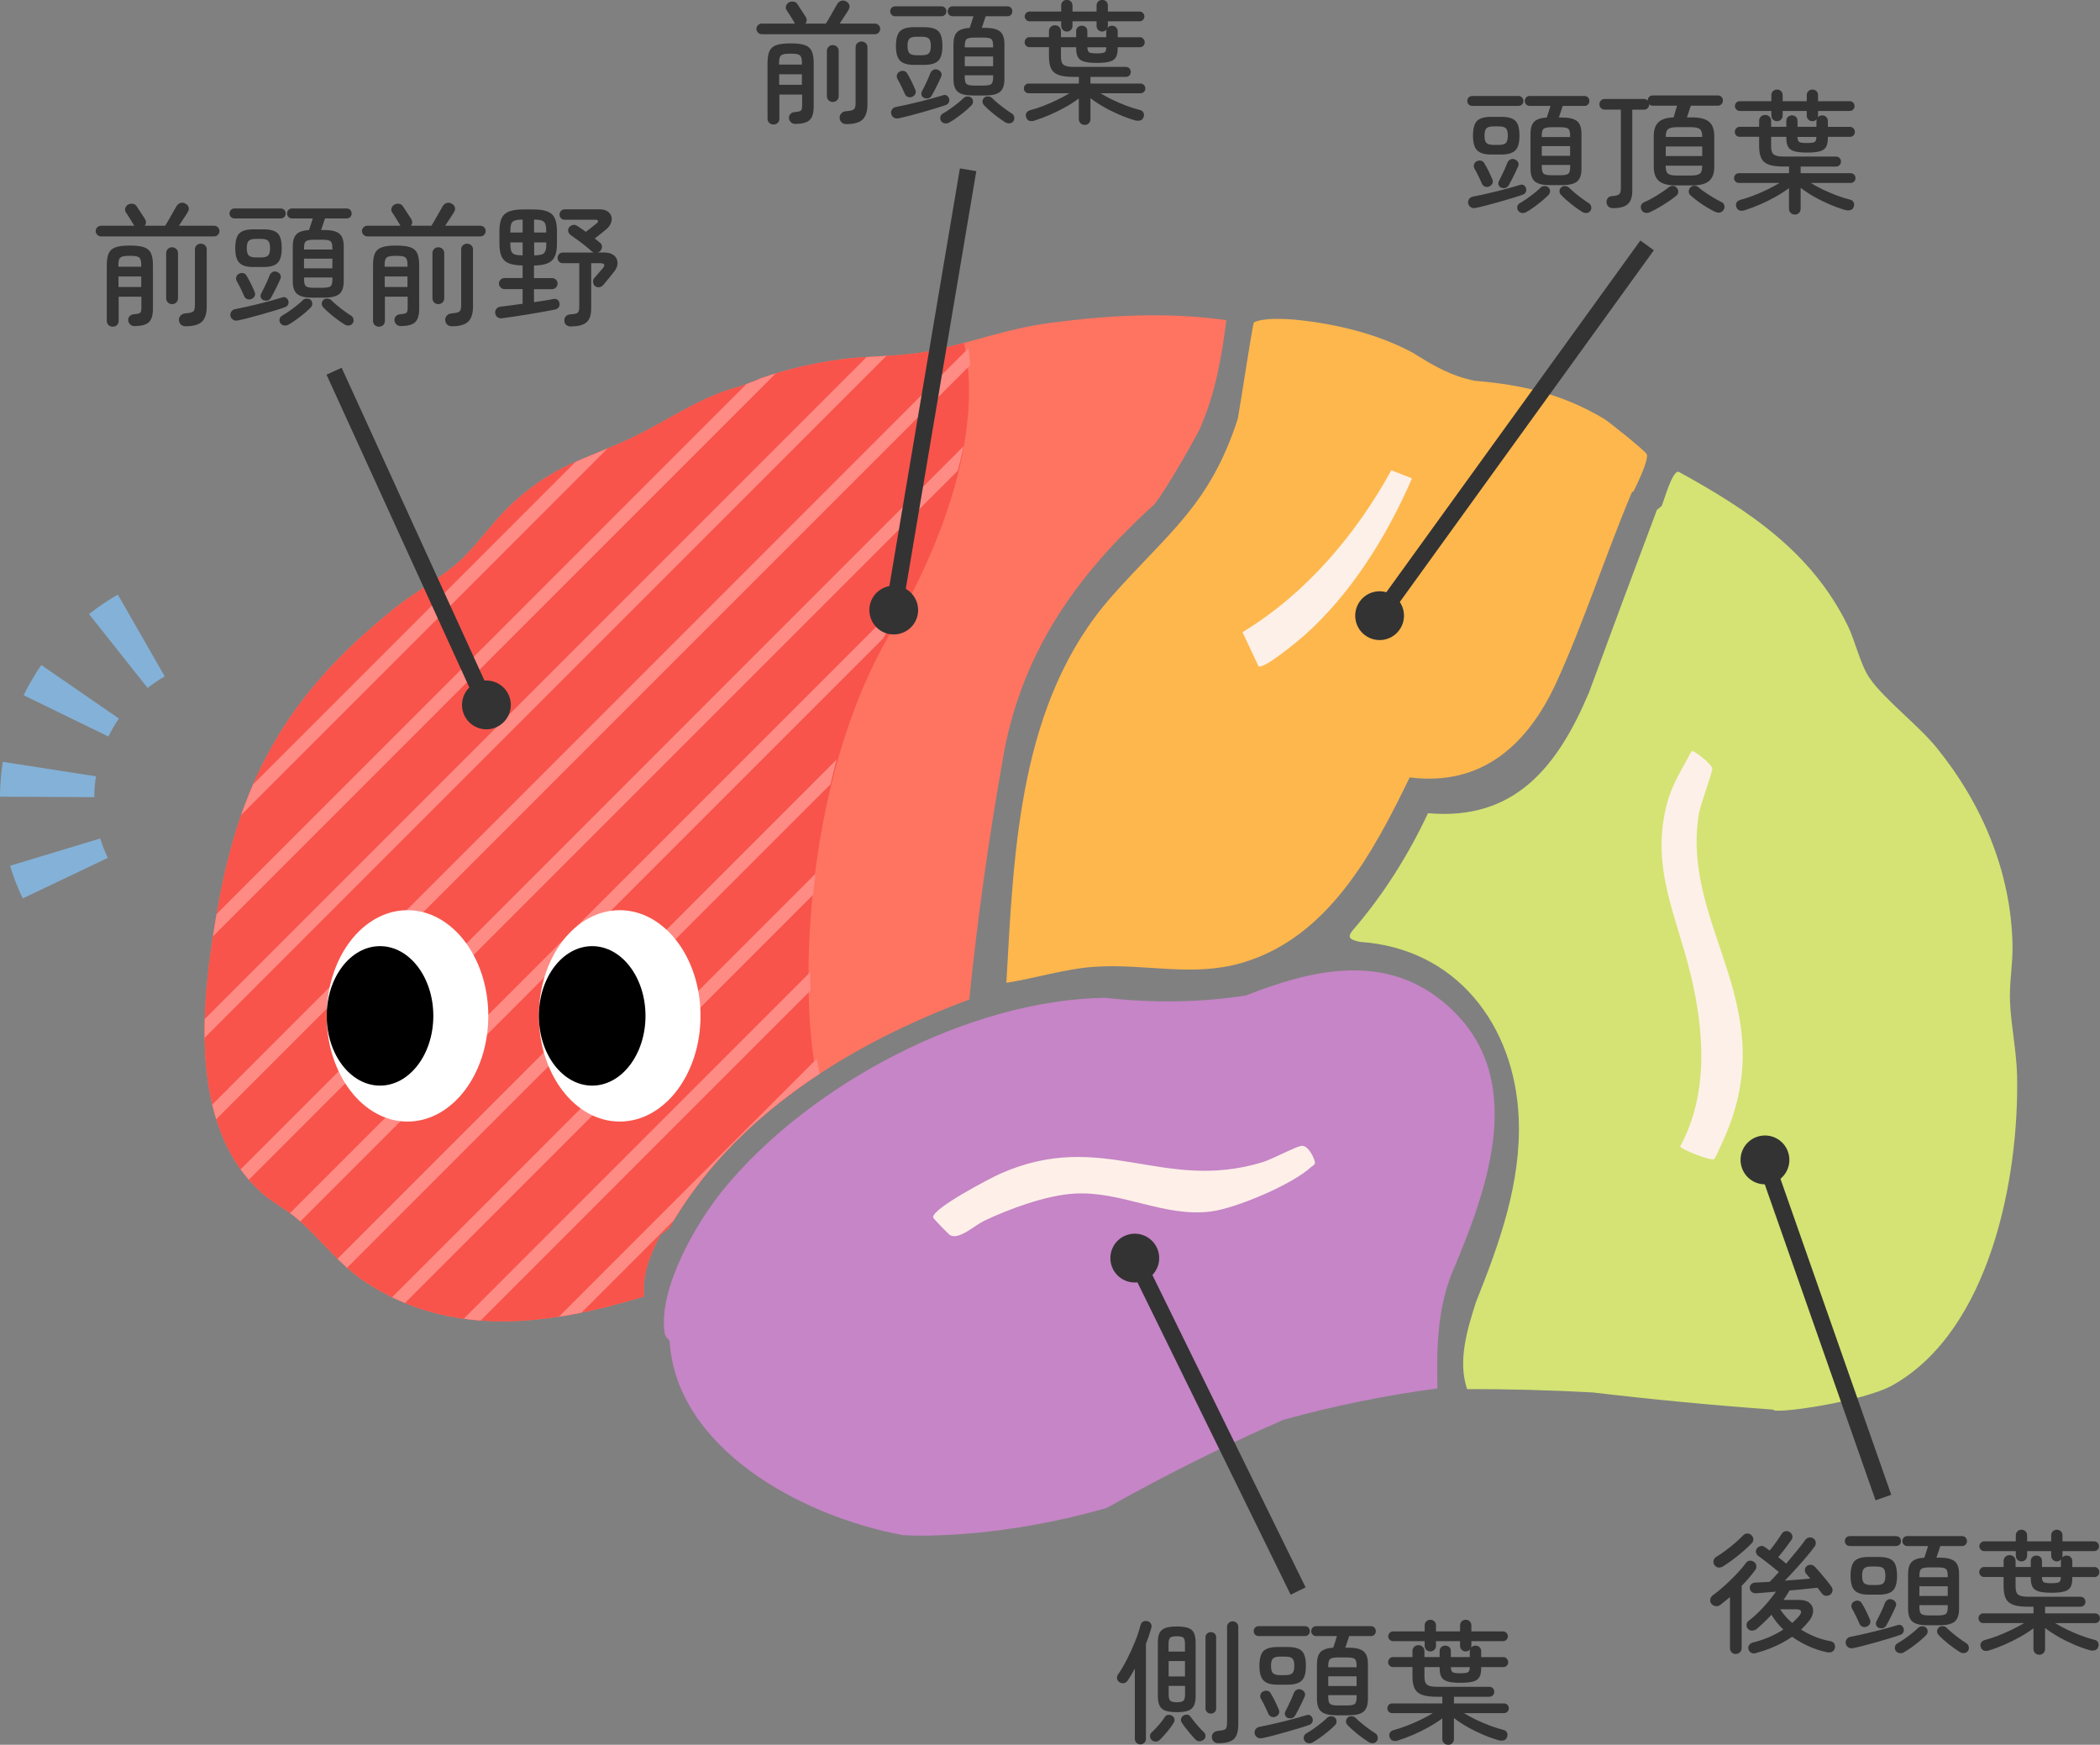 <?xml version="1.0" encoding="UTF-8"?>
<svg id="_レイヤー_2" data-name="レイヤー 2" xmlns="http://www.w3.org/2000/svg" xmlns:xlink="http://www.w3.org/1999/xlink" viewBox="0 0 378.59 314.49">
  <rect x="0" y="0" width="378.59" height="314.49" fill="#808080" stroke="none"/>
  <defs>
    <style>
      .cls-1 {
        fill: #84b1d7;
      }

      .cls-2 {
        fill: #ff8b85;
      }

      .cls-3 {
        fill: #fef0e8;
      }

      .cls-4 {
        fill: #feb74d;
      }

      .cls-5 {
        fill: #fe7461;
      }

      .cls-6 {
        fill: #fff;
      }

      .cls-7 {
        fill: #fdf0e9;
      }

      .cls-8, .cls-9 {
        fill: none;
      }

      .cls-10 {
        clip-path: url(#clippath-1);
      }

      .cls-11 {
        fill: #d4e373;
      }

      .cls-12 {
        fill: #333;
      }

      .cls-9 {
        stroke: #333;
        stroke-miterlimit: 10;
        stroke-width: 3px;
      }

      .cls-13 {
        fill: #fdf0e8;
      }

      .cls-14 {
        fill: #f8544b;
      }

      .cls-15 {
        fill: #c585c6;
      }

      .cls-16 {
        clip-path: url(#clippath);
      }
    </style>
    <clipPath id="clippath">
      <path class="cls-8" d="M221.09,57.71c-10.46-1.49-21.1-.91-31.55.46-8.33,1.09-14.9,3.78-22.47,5.21-4.96.93-10.17.72-15.17,1.36-5.07.65-10.15,1.83-14.97,3.53-.17.19-3.47,1.34-3.47,1.38-7.31,1.81-13.4,6.43-20.05,9.49-8.49,3.91-13.17,4.59-20.61,11.21-3.63,3.23-6.44,7.49-9.68,10.56-3.09,2.92-8.39,5.85-11.95,8.71-18.44,14.76-27.45,29.6-31.73,52.97-3.01,16.46-6.1,40.24,7.93,52.58,1.81,1.59,4.18,2.78,6,4.32,4.44,3.75,7.59,8.38,12.67,11.7,15.49,10.14,33.29,7.62,50.06,2.5-.3-4.2,1.09-7.5,2.95-11.1l1.62-1.28c11.67-20.33,32.6-33.16,54.07-41.15,1.43-14.1,3.4-28.3,5.92-42.59,3.14-19.51,13.24-33.76,27.38-46.6,2.12-2.46,8.6-13.95,8.51-14.26,2.59-5.98,3.73-12.58,4.54-19.01Z"/>
    </clipPath>
    <clipPath id="clippath-1">
      <path class="cls-8" d="M161.41,48.47c-4.8,2.87-6.77,5.91-12.23,6.64-5.34.72-10.7,2-15.79,3.85-.25.09-.5.2-.74.32-.62.31-2.56,1.04-3.31,1.34-.25.1-.52.19-.78.26-7.77,2.16-14.3,7.33-21.41,10.78-9.27,4.49-14.38,5.27-22.5,12.87-3.97,3.71-7.03,8.61-10.57,12.14-3.37,3.36-9.16,6.73-13.05,10-20.14,16.96-29.98,34-34.65,60.86-3.29,18.91-6.66,46.23,8.66,60.4,1.97,1.82,4.56,3.2,6.56,4.97,4.85,4.31,8.29,9.63,13.84,13.45,15.47,10.65,33.06,9.14,49.96,4.31,2.55-.73,4.54-2.81,5.29-5.47,1.1-3.92,3.41-8.34,4.16-9.73.15-.28.32-.55.51-.81,12.92-18.3,13.14-20.6,29.31-30.88,2.93-1.86,4.29-5.54,3.4-9.02-3.99-15.62-3.22-55.15,12.63-82.32,26.39-45.24,9.85-69.4.73-63.94Z"/>
    </clipPath>
  </defs>
  <g id="_レイヤー_1-2" data-name="レイヤー 1">
    <g>
      <g>
        <path class="cls-15" d="M120.7,241.61c-.37-.35-.79-.75-.87-1.28-1.26-8.01,5.77-20.1,10.73-26.1,15.58-18.89,44.09-34.01,68.69-34.38,8.72.98,17.17.85,25.35-.41,11.47-4.53,24.51-7.75,35.28.9,16.18,12.99,8.42,33.72,1.75,49.45-2.55,6.65-2.62,13.46-2.49,20.47-9.41,1.26-18.67,3.14-27.77,5.66-10.71,4.69-21.18,9.9-31.41,15.65-.3.17-.62.3-.95.39-17.98,5.06-31.93,4.98-36.16,4.76-18.74-3.45-41.07-15.89-42.14-35.13Z"/>
        <path class="cls-3" d="M234.61,206.54c1.14-.17,2.19,1.88,2.42,2.82.15.61-.35.71-.69,1.02-3.41,3.14-13.46,7.4-18.05,7.99-8.46,1.09-16.13-3.77-24.7-3.22-5.07.33-11.57,2.72-16.17,4.9-1.65.79-4.57,3.51-6.14,2.58-.29-.17-3.01-2.97-3.05-3.18-.28-1.57,10.36-7.13,12.21-7.94,18.36-8.06,29.15,3.47,47.15-2.02,1.84-.56,5.89-2.78,7.01-2.94Z"/>
        <path class="cls-11" d="M319.69,254.08c-10.85-.78-21.69-1.81-32.51-3.09-7.63-.42-15.2-.62-22.69-.61-1.72-5.08.02-10.72,1.59-15.66,4.23-10.61,8.21-21.53,7.71-33.21-.71-16.75-11.27-30.58-28.59-31.73-1.58-.37-2.47-.64-1.41-2,5.55-6.4,10.04-13.54,13.65-21.2,15.66,1.37,23.37-8.38,29.02-21.75,4.05-11.02,8.13-21.99,12.25-32.92l.88-.73c.42-1.05,1.88-6.34,3.03-6.15,12.58,6.92,24.01,14.45,30.51,27.78,1.36,2.78,2.24,6.95,3.88,9.35,2.63,3.86,8.78,8.49,12.15,12.64,8.17,10.05,13.4,22.4,13.66,35.51.07,3.49-.61,6.87-.45,10.37.19,4.2,1.18,8.91,1.27,13.19.39,18.48-4.89,45.87-22.36,55.77-5.41,3.07-21.65,5.32-21.59,4.45Z"/>
        <path class="cls-7" d="M309.03,208.91c-.65.41-6.03-1.79-6.13-2.25,5.14-9.49,4.35-20.66,1.93-30.85-2.56-10.77-7.34-19.39-4.3-30.99.92-3.51,2.77-6.28,4.43-9.42.37-.26,3.65,2.32,3.73,3.11.07.68-2.15,6.45-2.44,8.3-3.13,19.98,14.45,33.75,5.22,56.88-.27.68-2.19,5.06-2.43,5.21Z"/>
        <path class="cls-5" d="M221.09,57.71c-10.46-1.49-21.1-.91-31.55.46-8.33,1.09-14.9,3.78-22.47,5.21-4.96.93-10.17.72-15.17,1.36-5.07.65-10.15,1.83-14.97,3.53-.17.19-3.47,1.34-3.47,1.38-7.31,1.81-13.4,6.43-20.05,9.49-8.49,3.91-13.17,4.59-20.61,11.21-3.63,3.23-6.44,7.49-9.68,10.56-3.09,2.92-8.39,5.85-11.95,8.71-18.44,14.76-27.45,29.6-31.73,52.97-3.01,16.46-6.1,40.24,7.93,52.58,1.81,1.59,4.18,2.78,6,4.32,4.44,3.75,7.59,8.38,12.67,11.7,15.49,10.14,33.29,7.62,50.06,2.5-.3-4.2,1.09-7.5,2.95-11.1l1.62-1.28c11.67-20.33,32.6-33.16,54.07-41.15,1.43-14.1,3.4-28.3,5.92-42.59,3.14-19.51,13.24-33.76,27.38-46.6,2.12-2.46,8.6-13.95,8.51-14.26,2.59-5.98,3.73-12.58,4.54-19.01Z"/>
        <path class="cls-4" d="M294.21,88.7c-4.69,11.13-8.68,23.48-13.56,34.17-5.11,11.19-13.35,18.92-26.51,17.26-6.58,13.54-14.67,28.87-30.24,33.42-8.96,2.62-17.4.09-26.56.71-5.36.36-10.63,2.06-15.91,2.89,1.35-24.06,2.27-50.7,18.99-69.65,10.09-11.43,17.66-16.32,22.73-32.02.69-3.8,2.44-15.66,2.89-17.36,2.12-1.11,7.92-.45,8.22-.42,6.95.77,14.26,2.55,20.43,5.88,3.7,2.3,6.8,4.17,11.21,5.06,8.55.7,15.81,2.41,23.25,6.83.87.52,7.52,5.85,7.73,6.4.39,1.01-1.69,5.29-2.34,6.61-.05.1-.18.17-.33.22Z"/>
        <path class="cls-13" d="M254.55,86.23c-4.46,10.32-10.95,20.79-19.41,28.31-1.05.93-7.36,6.18-8.25,5.56l-2.89-6.15c11.41-6.92,20.43-17.55,26.83-29.19l3.72,1.47Z"/>
        <g class="cls-16">
          <path class="cls-14" d="M161.12,50.35c-4.8,2.87-6.77,5.91-12.23,6.64-5.34.72-10.7,2-15.79,3.85-.25.09-.5.2-.74.32-.62.31-2.56,1.04-3.31,1.34-.25.1-.52.19-.78.26-7.77,2.16-14.3,7.33-21.41,10.78-9.27,4.49-14.38,5.27-22.5,12.87-3.97,3.71-7.03,8.61-10.57,12.14-3.37,3.36-9.16,6.73-13.05,10-20.14,16.96-29.98,34-34.65,60.86-3.29,18.91-6.66,46.23,8.66,60.4,1.97,1.82,4.56,3.2,6.56,4.97,4.85,4.31,8.29,9.63,13.84,13.45,15.47,10.65,33.06,9.14,49.96,4.31,2.55-.73,4.54-2.81,5.29-5.47,1.1-3.92,3.41-8.34,4.16-9.73.15-.28.32-.55.51-.81,12.92-18.3,13.14-20.6,29.31-30.88,2.93-1.86,4.29-5.54,3.4-9.02-3.99-15.62-3.22-55.15,12.63-82.32,26.39-45.24,9.85-69.4.73-63.94Z"/>
          <g class="cls-10">
            <g>
              <path class="cls-2" d="M274.35,13.38l-.17.17-.17.17-50.01,50.01h0l-.17.17-50.32,50.32-.03.03-50.36,50.36-.17.17h0s-50.01,50.01-50.01,50.01l-.17.17-.09.09-.09.09-50.01,50.01-.17.17-.17.17-50.01,50.01-.09.09-.09.09-15.88,15.88c.31.8.63,1.6.97,2.39l16.42-16.42.17-.17.09-.09.09-.09,50.18-50.18.17-.17,50.01-50.01.09-.09.09-.09.17-.17,50.18-50.18.17-.17h0l50.01-50.01.17-.17.17-.17,50.01-50.01h0l.17-.17,50.36-50.36h0s.17-.17.17-.17l33.98-33.98c.02-1.14.02-2.26,0-3.36l-35.66,35.66Z"/>
              <path class="cls-2" d="M282.56,21.95l-50.36,50.36-50.36,50.36-.17.17-50.01,50.01-.17.17-.06.06-.12.12-50.01,50.01-.17.17-.17.17-50.01,50.01-.09.09-.09.09-.17.17h0l-50.18,50.18-.17.17h0s-18.7,18.7-18.7,18.7c.4.71.82,1.41,1.25,2.11l19.3-19.3.17-.17h0l50.01-50.01.17-.17.09-.09.09-.09,50.18-50.18.17-.17,50.01-50.01.17-.17,50.36-50.36.17-.17,50.01-50.01.17-.17h0l.17-.17,50.01-50.01.17-.17L308.42-.55c.2-1.32.38-2.62.54-3.9l-26.22,26.22-.17.17Z"/>
              <path class="cls-2" d="M290.96,30.34l-.17.17-50.01,50.01-.17.17-50.18,50.18-.17.17-.17.17-50.01,50.01h0l-.17.17-.17.17-50.01,50.01-.17.17-50.18,50.18-.17.17-50.18,50.18h0l-.17.17-.17.17-20.3,20.3c.5.62,1.01,1.23,1.53,1.83l20.45-20.45.17-.17,50.18-50.18h0l.17-.17,50.18-50.18.17-.17,50.18-50.18h0l.17-.17,50.36-50.36h0l50.18-50.18.17-.17,50.36-50.36.17-.17,10.87-10.87c.44-1.55.86-3.09,1.25-4.6l-13.8,13.8-.17.17Z"/>
              <path class="cls-2" d="M257.39,97.49l-.17.17-50.01,50.01-.17.17-.17.17-50.15,50.15-.03.04-.17.17h0l-50.18,50.18-.17.17h0l-50.01,50.01h0l-.17.17-50.18,50.18-.17.17-19.34,19.34c.65.47,1.3.94,1.93,1.42l18.9-18.9.17-.17,50.18-50.18.17-.17,50.36-50.36.17-.17h0l50.01-50.01.17-.17h0s.17-.17.17-.17l50.18-50.18.17-.17,50.01-50.01.17-.17,19.16-19.16c1.42-2.52,2.79-5,4.1-7.46l-24.77,24.77-.17.17Z"/>
              <path class="cls-2" d="M232.21,173.03l-.17.17-50.01,50.01h0l-.17.17-50.32,50.32-.03.04-.17.17h0l-50.18,50.18-.17.17h0s-50.01,50.01-50.01,50.01l-.17.17-.09.09-.09.09-19.07,19.07c.55.56,1.11,1.12,1.68,1.68l19.07-19.07.09-.09.09-.09,50.36-50.36.17-.17h0l50.01-50.01h0l.17-.17,50.18-50.18h0l.17-.17,50.36-50.36h0s.17-.17.17-.17l13.98-13.98c.29-1.42.6-2.84.91-4.26l-16.57,16.57-.17.17Z"/>
              <path class="cls-2" d="M248.82,89.27h0s-50.01,50.01-50.01,50.01l-.17.17-50.18,50.18h0l-.17.17-.17.17-50.01,50.01-.17.17-50.18,50.18h0l-.17.17-.17.17L-2.63,340.71l-.17.17-.09.09-.09.09h0l-20.47,20.47c.6.51,1.22,1.01,1.86,1.5l20.29-20.29.17-.17,50.18-50.18.17-.17,50.18-50.18h0l.17-.17,50.36-50.36.17-.17,50.01-50.01.17-.17,50.36-50.36.17-.17h0l43.71-43.71c.79-1.9,1.55-3.78,2.27-5.63l-47.84,47.84-.17.17Z"/>
              <path class="cls-2" d="M240.77,281.96l-.17.17-50.18,50.18-.17.17-.17.17-50.01,50.01h0l-.17.17-40.34,40.34c1.23-.09,2.45-.2,3.68-.32l38.17-38.17h0l.17-.17,50.36-50.36h0s.17-.17.17-.17l50.01-50.01.17-.17,3.26-3.26c-.22-.88-.43-1.78-.64-2.72l-4.12,4.12Z"/>
              <path class="cls-2" d="M223.64,164.81l-50.01,50.01-.17.17-.06.06-.12.12-50.01,50.01-.17.17-.17.17-50.01,50.01-.09.09-.09.09-50.36,50.36-.17.17h0l-18.78,18.78c.53.59,1.07,1.17,1.6,1.76l19.03-19.03.17-.17h0s50.01-50.01,50.01-50.01l.17-.17.09-.09.09-.09,50.18-50.18.17-.17,50.18-50.18h0l50.36-50.36.17-.17,27.77-27.77c.45-1.58.9-3.16,1.38-4.74l-31,31-.17.17Z"/>
              <path class="cls-2" d="M215.42,156.24l-50.36,50.36-.17.17h0l-50.01,50.01h0l-.17.17-.17.17-50.01,50.01-.17.17-50.18,50.18-.17.17-18.7,18.7c.56.56,1.12,1.12,1.67,1.69l18.54-18.54h0l.17-.17,50.18-50.18.17-.17,50.18-50.18.17-.17.17-.17,50.01-50.01.17-.17.17-.17h0l50.01-50.01.17-.17.17-.17,44.65-44.65c.75-1.91,1.54-3.81,2.34-5.7l-48.84,48.84h0Z"/>
              <path class="cls-2" d="M237.52,302.6c2.79-1.77,4.97-4.23,6.47-7.07l-8.12,8.12c.54-.35,1.09-.7,1.65-1.05Z"/>
              <path class="cls-2" d="M10.61,95.82l14.58-14.58c-5.18,4.81-10.03,9.66-14.58,14.58Z"/>
              <path class="cls-2" d="M124.95,367.57h0s50.01-50.01,50.01-50.01l.17-.17.17-.17,50.01-50.01h0l.17-.17,15.91-15.91c-.07-1.04-.13-2.1-.19-3.17l-17.23,17.23h0l-.17.17-.17.17-50.01,50.01-.14.14-.03.03-50.36,50.36-.17.17h0l-50.01,50.01-.17.17-.09.09-.09.09-5.33,5.33c.97.16,1.94.31,2.91.45l4.11-4.11.09-.09.09-.09.17-.17,50.18-50.18.17-.17Z"/>
              <path class="cls-2" d="M-17.73,224.89l50.01-50.01.09-.09.09-.09,50.36-50.36.17-.17h0s50.01-50.01,50.01-50.01h0l.17-.17,50.18-50.18h0l.17-.17,50.36-50.36h0l39.06-39.06c-4.34,3.03-7.8,5.98-11.68,8.32l-28.89,28.89-.17.17-.17.17-50.01,50.01h0l-.17.17-.17.17-50.01,50.01h0l-.14.14-.03.03-50.36,50.36-.17.17h0l-50.01,50.01-.17.17-.09.09-.09.09-50.01,50.01-.17.17-.17.17-31.05,31.05c-.12,1.22-.22,2.45-.33,3.68l33.23-33.23.17-.17Z"/>
              <path class="cls-2" d="M7.27,149.52l50.18-50.18.17-.17,50.36-50.36.17-.17h0L158.17-1.38l.17-.17h0l.17-.17,35.99-35.99c-1.84.64-3.66,1.34-5.45,2.09L156.84-3.4h0l-.14.14-.03.03-50.36,50.36-.17.17h0l-50.01,50.01h0l-.17.17-.09.09-.09.09L5.77,147.67l-.17.17-46.56,46.56c-.35,1.45-.69,2.91-1.02,4.38L7.1,149.7l.17-.17Z"/>
              <path class="cls-2" d="M-9.51,132.74l50.18-50.18h0l.17-.17,50.18-50.18.17-.17L127.5-4.28c-2.11.93-4.16,1.86-6.18,2.83l-31.62,31.62-.17.17-.17.17-50.01,50.01-.17.17-50.18,50.18h0l-.17.17-10.68,10.68c-1.12,2.18-2.21,4.38-3.26,6.62l15.44-15.44.17-.17Z"/>
              <path class="cls-2" d="M-1.12,141.13l50.36-50.36.17-.17h0l50.01-50.01h0l.17-.17,50.36-50.36.17-.17,9.69-9.69c-2.5,1.44-5.02,2.85-7.55,4.19l-3.99,3.99-.17.17-50.01,50.01-.17.17-.09.09-.09.09-50.18,50.18-.17.17h0L-2.63,139.28h0l-.17.17-31.37,31.37c-.56,1.65-1.11,3.32-1.64,5L-1.3,141.31l.17-.17Z"/>
              <path class="cls-2" d="M-34.52,208.1h0l50.01-50.01h0l.17-.17,50.18-50.18.17-.17,50.18-50.18.17-.17L166.74,6.84l.17-.17h0l50.01-50.01.17-.17.17-.17,3.31-3.31c-1.63.48-3.26.99-4.88,1.52l-.28.28h0s-.17.17-.17.17L165.06,5.16l-.17.17h0l-50.01,50.01h0l-.17.17-.17.17-50.01,50.01-.17.17-50.18,50.18-.17.17-50.36,50.36-.17.17h0l-8.78,8.78c-.02.13-.05.26-.07.4-.21,1.21-.42,2.43-.63,3.66l11.34-11.34.17-.17Z"/>
              <path class="cls-2" d="M133.17,376.14l50.36-50.36.17-.17,50.01-50.01.17-.17h0s.17-.17.17-.17l8.84-8.84c-.13-.97-.26-1.97-.38-2.98l-10.14,10.14h0l-.17.17-.17.17h0l-50.18,50.18-.17.17-50.01,50.01-.17.17-.06.06-.12.12-48.88,48.88c1.09.05,2.17.08,3.26.1l47.3-47.3.17-.17Z"/>
              <path class="cls-2" d="M116.21,359.53h0l.17-.17,50.18-50.18.17-.17,50.36-50.36h0s.17-.17.17-.17h0l23.53-23.53c-.01-1.1-.01-2.22-.01-3.34l-25.2,25.2-.17.17h0l-.17.17-50.01,50.01-.17.17-50.18,50.18-.17.17-50.36,50.36-.17.17h0l-10.54,10.54c.87.26,1.73.52,2.6.76l9.79-9.79.17-.17h0l50.01-50.01Z"/>
              <path class="cls-2" d="M-1.3,242.02l.17-.17,50.18-50.18.17-.17,50.18-50.18.17-.17,50.36-50.36.17-.17h0l50.01-50.01.17-.17,50.36-50.36.17-.17,49.58-49.58c-.46-.69-.92-1.34-1.4-1.96l-50.03,50.03-.17.17-50.01,50.01-.17.17-50.36,50.36-.17.17h0s-50.01,50.01-50.01,50.01h0l-.17.17-50.18,50.18-.17.17-.09.09-.09.09L-2.63,240l-.17.17-49.1,49.1c.03.76.07,1.52.11,2.27,0,.12.01.25.02.37,0,.12.01.25.02.37,0,.06,0,.12.01.18l.09-.09.17-.17L-1.3,242.02h0Z"/>
              <path class="cls-2" d="M-9.51,233.46l50.18-50.18.17-.17,50.18-50.18.17-.17,50.18-50.18h0l.17-.17,50.36-50.36.17-.17,50.01-50.01.17-.17,49.82-49.82c-.73-.45-1.46-.84-2.19-1.17l-49.13,49.13-.17.17-50.18,50.18h0l-.17.17-.17.17-50.01,50.01h0l-.17.17-50.18,50.18h0l-.17.17-50.18,50.18-.17.17-.17.17-50.01,50.01-.17.17-40.78,40.78c-.04,1.15-.06,2.29-.08,3.44l42.37-42.37.17-.17Z"/>
              <path class="cls-2" d="M-26.39,216.76l.09-.09.17-.17,50.18-50.18.17-.17h0l50.01-50.01.17-.17.09-.09.09-.09,50.18-50.18.17-.17,50.18-50.18h0s.17-.17.17-.17h0l50.18-50.18.17-.17,16.73-16.73c-1.36.23-2.73.47-4.09.73l-14.49,14.49-.17.17-50.01,50.01-.17.17-.06.06-.12.12-50.01,50.01-.17.17-.17.17-50.01,50.01-.09.09-.09.09-50.36,50.36-.17.17h0s-50.01,50.01-50.01,50.01l-.17.17-.09.09-.09.09-20.38,20.38c-.18,1.29-.36,2.59-.54,3.89l22.59-22.59.09-.09Z"/>
              <path class="cls-2" d="M57.46,401.49l.17-.17,50.18-50.18.17-.17,50.36-50.36h0l50.36-50.36.17-.17h0l32.2-32.2c.05-1.17.1-2.34.16-3.52l-34.22,34.22-.17.17h0s-50.01,50.01-50.01,50.01l-.17.17-.06.06-.12.12-50.01,50.01-.17.17-50.18,50.18-.17.17-14.56,14.56c.78.35,1.56.69,2.35,1.01l13.72-13.72h0Z"/>
              <path class="cls-2" d="M40.84,384.53l50.18-50.18.17-.17,50.18-50.18h0l.17-.17,50.36-50.36.17-.17,50.01-50.01.17-.17,2.22-2.22c.19-1.31.39-2.63.59-3.95l-4.31,4.31-.17.17-50.36,50.36-.17.17-50.01,50.01h0l-.17.17-50.18,50.18h0l-.17.17-.17.17-50.01,50.01-.17.17-18.83,18.83c.62.49,1.25.98,1.9,1.46l18.44-18.44.17-.17Z"/>
              <path class="cls-2" d="M49.24,392.92l50.18-50.18.17-.17,50.36-50.36.04-.04.14-.14,50.01-50.01.17-.17,41.95-41.95c.11-1.23.23-2.47.36-3.71l-43.81,43.81-.17.17-50.18,50.18-.17.17h0s-.17.17-.17.17l-50.01,50.01-.17.17-.09.09-.09.09-50.01,50.01-.17.17-17.23,17.23c.71.42,1.42.83,2.13,1.23l16.6-16.6.17-.17Z"/>
              <path class="cls-2" d="M-34.69,308.99l50.18-50.18.17-.17,50.36-50.36.17-.17h0l50.01-50.01h0l.17-.17,50.18-50.18.17-.17,50.36-50.36h0l50.36-50.36.17-.17h0l41.43-41.43c-.14-.98-.29-1.95-.46-2.9l-42.82,42.82-.17.17h0s-50.01,50.01-50.01,50.01l-.17.17h0s-.17.17-.17.17l-50.01,50.01-.17.17-50.18,50.18-.17.17-50.36,50.36-.17.17h0l-50.01,50.01h0l-.17.17-.17.17-50.01,50.01-.17.17-11.51,11.51c.22.89.46,1.78.7,2.66l12.32-12.32.17-.17Z"/>
              <path class="cls-2" d="M-43.09,300.6L7.27,250.24l.17-.17h0l50.01-50.01h0l.17-.17,50.18-50.18.17-.17,50.36-50.36h0s.17-.17.17-.17l50.18-50.18.17-.17h0S258.89-1.38,258.89-1.38l.17-.17.06-.06.12-.12,46.64-46.64c-.29-.84-.59-1.66-.9-2.45L257.44-3.29l-.06.06-50.36,50.36-.17.17h0l-50.01,50.01-.17.17-.06.06-.12.12-50.01,50.01-.17.17-50.18,50.18-.17.17L5.59,248.56l-.17.17h0l-50.01,50.01h0l-.17.17-5.79,5.79c.13.98.28,1.95.43,2.93l6.87-6.87.17-.17Z"/>
            </g>
          </g>
        </g>
      </g>
      <g>
        <path class="cls-12" d="M18.21,42.61c-.26,0-.48-.1-.67-.29s-.29-.42-.29-.67c0-.27.1-.5.29-.68.19-.18.42-.28.67-.28h6s-.04-.06-.07-.1c-.06-.13-.18-.33-.36-.61-.18-.28-.36-.58-.56-.9-.2-.32-.37-.58-.52-.79-.16-.24-.2-.5-.11-.78.09-.28.26-.49.52-.64.29-.14.58-.19.88-.13.3.06.52.22.68.49.11.18.26.41.46.71.19.3.38.59.58.88s.34.51.43.67c.26.45.23.85-.07,1.2h3.7c.18-.27.4-.64.66-1.1s.53-.92.79-1.38c.26-.46.46-.8.59-1.04.18-.29.42-.48.72-.58.3-.1.61-.06.91.12.27.14.46.35.55.62.1.27.06.54-.1.82-.16.29-.4.68-.73,1.16-.33.49-.63.95-.9,1.38h6.34c.27,0,.5.09.68.28.18.18.28.41.28.68,0,.26-.09.48-.28.67-.18.19-.41.29-.68.29h-20.38ZM20.3,58.88c-.29,0-.54-.1-.74-.29s-.31-.45-.31-.77v-10.06c0-.9.12-1.6.35-2.11.23-.51.65-.87,1.25-1.08.6-.21,1.45-.31,2.56-.31s1.98.1,2.57.31c.59.21,1,.57,1.24,1.08.23.51.35,1.22.35,2.11v7.92c0,1.12-.24,1.91-.71,2.38-.47.46-1.31.7-2.51.72-.35.02-.64-.08-.86-.28-.22-.2-.35-.45-.38-.76-.02-.32.08-.58.29-.78.21-.2.47-.31.79-.32.58-.05.94-.14,1.08-.26.14-.13.22-.42.22-.86v-2.04h-4.1v4.34c0,.32-.1.58-.3.77s-.45.29-.76.29ZM21.36,48.08h4.1v-.31c0-.48-.05-.84-.16-1.07-.1-.23-.3-.39-.59-.47s-.72-.12-1.3-.12-1.01.04-1.31.12c-.3.08-.5.24-.6.47-.1.23-.16.59-.16,1.07v.31ZM21.36,51.73h4.1v-1.9h-4.1v1.9ZM31.01,54.82c-.29,0-.54-.1-.74-.3s-.31-.46-.31-.78v-8.09c0-.32.1-.58.31-.78s.46-.3.74-.3c.3,0,.56.1.77.3.21.2.31.46.31.78v8.09c0,.32-.1.58-.31.78-.21.2-.46.3-.77.3ZM33.48,58.81c-.35,0-.64-.1-.85-.3-.22-.2-.34-.46-.37-.78-.02-.32.08-.6.29-.84.21-.24.51-.38.91-.41.72-.05,1.18-.16,1.38-.34s.3-.54.3-1.08v-10.08c0-.32.1-.58.31-.77s.46-.29.74-.29c.3,0,.56.1.77.29s.31.45.31.77v10.32c0,1.23-.29,2.12-.86,2.68-.58.55-1.55.83-2.93.83Z"/>
        <path class="cls-12" d="M42.29,39.37c-.27,0-.49-.09-.66-.26s-.25-.38-.25-.62c0-.26.08-.47.25-.65s.39-.26.66-.26h8.3c.27,0,.49.09.66.26s.25.39.25.65c0,.24-.08.45-.25.62s-.39.26-.66.26h-8.3ZM42.91,57.75c-.32.08-.61.05-.86-.1s-.42-.37-.5-.67c-.06-.27-.02-.53.13-.78.15-.25.38-.4.68-.47.59-.11,1.26-.25,2.02-.42s1.53-.35,2.33-.55c.8-.2,1.57-.4,2.3-.6s1.38-.39,1.92-.56c.22-.08.44-.06.64.07.2.13.33.3.4.53.08.24.07.47-.04.7s-.29.38-.56.48c-.5.18-1.1.37-1.82.59s-1.48.44-2.28.67c-.8.23-1.58.44-2.34.64s-1.43.35-2,.48ZM45.65,48.13c-1.17,0-2-.25-2.5-.76-.5-.5-.74-1.39-.74-2.65s.25-2.18.74-2.66c.5-.48,1.33-.72,2.5-.72h1.9c1.18,0,2.02.24,2.51.72s.73,1.37.73,2.66-.24,2.15-.73,2.65c-.49.5-1.32.76-2.51.76h-1.9ZM45.36,53.89c-.29.11-.56.12-.8.02-.25-.1-.43-.27-.54-.53-.1-.24-.23-.54-.4-.89-.17-.35-.34-.7-.52-1.06-.18-.35-.33-.63-.46-.84-.11-.24-.12-.49-.02-.74s.27-.43.53-.53c.27-.13.54-.15.79-.06.26.09.44.26.55.52.14.22.31.51.49.86.18.35.36.7.52,1.06.16.35.29.64.38.86.13.27.14.53.05.77-.1.24-.29.42-.58.55ZM46.1,46.4h.98c.61,0,1.03-.12,1.26-.35.23-.23.35-.68.35-1.33s-.12-1.1-.35-1.32c-.23-.22-.65-.34-1.26-.34h-.98c-.59,0-1.01.11-1.25.34-.24.22-.36.66-.36,1.32s.12,1.1.36,1.33c.24.23.66.35,1.25.35ZM47.59,54.15c-.24-.08-.42-.23-.53-.46-.11-.22-.11-.46,0-.72.13-.24.29-.56.48-.95s.38-.8.58-1.22c.19-.42.34-.8.46-1.12.11-.29.29-.5.54-.64.25-.14.52-.15.8-.04.27.1.48.26.61.5.14.24.14.5.01.79-.13.3-.29.66-.49,1.08-.2.42-.4.82-.61,1.22-.21.4-.38.73-.53.98-.13.27-.31.46-.55.55-.24.1-.5.1-.77,0ZM52.05,58.49c-.26.16-.53.22-.82.18s-.52-.19-.7-.44c-.14-.22-.18-.47-.12-.74s.22-.47.46-.6c.4-.22.83-.5,1.3-.83s.92-.67,1.36-1.02c.44-.35.8-.67,1.09-.96.18-.18.42-.26.72-.26s.54.09.7.26c.18.19.26.42.26.67s-.09.47-.26.65c-.34.35-.74.72-1.2,1.1-.46.38-.94.75-1.42,1.1-.48.35-.94.65-1.37.89ZM56.28,53.65c-1.28,0-2.18-.22-2.71-.66-.53-.44-.79-1.21-.79-2.32v-6.26c0-1.01.22-1.74.66-2.18.44-.45,1.2-.7,2.27-.77.11-.32.23-.68.36-1.07.13-.39.23-.73.31-1.02h-3.74c-.26,0-.47-.09-.64-.26s-.25-.38-.25-.62c0-.26.08-.47.25-.65s.38-.26.64-.26h9.86c.27,0,.49.09.65.26.16.18.24.39.24.65,0,.24-.08.45-.24.62-.16.18-.38.26-.65.26h-3.91c-.1.3-.21.65-.34,1.03-.13.38-.25.74-.36,1.06h.58c1.28,0,2.18.22,2.71.66.53.44.79,1.2.79,2.29v6.26c0,1.1-.26,1.88-.79,2.32-.53.44-1.43.66-2.71.66h-2.18ZM54.81,44.98h5.11v-.29c0-.64-.12-1.05-.35-1.22-.23-.18-.72-.26-1.48-.26h-1.46c-.74,0-1.22.09-1.46.26-.24.18-.36.58-.36,1.22v.29ZM54.81,48.37h5.11v-1.75h-5.11v1.75ZM56.64,51.87h1.46c.75,0,1.24-.09,1.48-.26.23-.18.35-.58.35-1.22v-.38h-5.11v.38c0,.64.12,1.05.36,1.22.24.18.73.26,1.46.26ZM62.06,58.45c-.59-.37-1.25-.84-1.96-1.4-.71-.57-1.32-1.12-1.84-1.67-.18-.19-.26-.42-.25-.67,0-.26.11-.47.3-.65.18-.18.41-.26.71-.24.3.02.53.11.71.29.29.29.64.6,1.04.94.41.34.84.67,1.28,1,.45.33.86.61,1.25.85.22.14.36.35.42.62.06.27.01.52-.13.74-.18.26-.41.39-.71.41-.3.02-.57-.06-.83-.22Z"/>
        <path class="cls-12" d="M66.21,42.61c-.26,0-.48-.1-.67-.29s-.29-.42-.29-.67c0-.27.1-.5.29-.68.19-.18.42-.28.67-.28h6s-.04-.06-.07-.1c-.06-.13-.18-.33-.36-.61-.18-.28-.36-.58-.56-.9-.2-.32-.37-.58-.52-.79-.16-.24-.2-.5-.11-.78.09-.28.26-.49.52-.64.29-.14.58-.19.88-.13.3.06.52.22.68.49.11.18.26.41.46.71.19.3.38.59.58.88s.34.51.43.67c.26.45.23.85-.07,1.2h3.7c.18-.27.4-.64.66-1.1s.53-.92.79-1.38c.26-.46.46-.8.59-1.04.18-.29.42-.48.72-.58.3-.1.61-.06.91.12.27.14.46.35.55.62.1.27.06.54-.1.82-.16.29-.4.68-.73,1.16-.33.49-.63.95-.9,1.38h6.34c.27,0,.5.09.68.28.18.18.28.41.28.68,0,.26-.09.48-.28.67-.18.19-.41.29-.68.29h-20.38ZM68.3,58.88c-.29,0-.54-.1-.74-.29s-.31-.45-.31-.77v-10.06c0-.9.12-1.6.35-2.11.23-.51.65-.87,1.25-1.08.6-.21,1.45-.31,2.56-.31s1.98.1,2.57.31c.59.21,1,.57,1.24,1.08.23.51.35,1.22.35,2.11v7.92c0,1.12-.24,1.91-.71,2.38-.47.46-1.31.7-2.51.72-.35.02-.64-.08-.86-.28-.22-.2-.35-.45-.38-.76-.02-.32.08-.58.29-.78.21-.2.47-.31.79-.32.58-.05.94-.14,1.08-.26.14-.13.22-.42.22-.86v-2.04h-4.1v4.34c0,.32-.1.58-.3.77s-.45.29-.76.29ZM69.36,48.08h4.1v-.31c0-.48-.05-.84-.16-1.07-.1-.23-.3-.39-.59-.47s-.72-.12-1.3-.12-1.01.04-1.31.12c-.3.08-.5.24-.6.47-.1.23-.16.59-.16,1.07v.31ZM69.36,51.73h4.1v-1.9h-4.1v1.9ZM79.01,54.82c-.29,0-.54-.1-.74-.3s-.31-.46-.31-.78v-8.09c0-.32.1-.58.31-.78s.46-.3.74-.3c.3,0,.56.1.77.3.21.2.31.46.31.78v8.09c0,.32-.1.58-.31.78-.21.2-.46.3-.77.3ZM81.48,58.81c-.35,0-.64-.1-.85-.3-.22-.2-.34-.46-.37-.78-.02-.32.08-.6.29-.84.21-.24.51-.38.91-.41.72-.05,1.18-.16,1.38-.34s.3-.54.3-1.08v-10.08c0-.32.1-.58.31-.77s.46-.29.74-.29c.3,0,.56.1.77.29s.31.45.31.77v10.32c0,1.23-.29,2.12-.86,2.68-.58.55-1.55.83-2.93.83Z"/>
        <path class="cls-12" d="M90.53,57.37c-.32.05-.6-.01-.83-.18-.23-.17-.37-.4-.42-.71-.05-.29.02-.55.2-.79.18-.24.43-.38.73-.41.53-.06,1.14-.14,1.84-.23.7-.09,1.42-.19,2.17-.3v-2.64h-3.26c-.27,0-.51-.1-.71-.3s-.3-.44-.3-.71.1-.5.3-.7.44-.29.71-.29h3.26v-2.26c-1.04-.02-1.86-.14-2.47-.38-.61-.24-1.04-.64-1.31-1.21-.26-.57-.4-1.32-.4-2.27v-2.38c0-.98.14-1.74.41-2.3.27-.56.72-.96,1.34-1.2.62-.24,1.46-.36,2.52-.36h1.85c1.06,0,1.9.12,2.52.36.62.24,1.07.64,1.33,1.2.26.56.4,1.33.4,2.3v2.38c0,.94-.13,1.7-.4,2.26-.26.56-.7.96-1.3,1.21-.6.25-1.41.38-2.44.4v2.26h3.26c.27,0,.5.1.7.29s.29.42.29.7-.1.51-.29.71-.42.3-.7.3h-3.26v2.35c.67-.1,1.31-.19,1.92-.29.61-.1,1.14-.19,1.58-.29.29-.05.53,0,.73.13.2.14.32.34.35.61.06.3.02.56-.13.76-.15.2-.36.33-.64.4-.64.13-1.38.27-2.21.42-.83.15-1.69.3-2.58.44-.89.14-1.74.28-2.57.4s-1.56.23-2.22.32ZM92.01,41.91h2.21v-2.33c-.61,0-1.07.05-1.39.16-.32.1-.54.3-.65.59-.11.29-.17.72-.17,1.3v.29ZM94.22,46.04v-2.35h-2.21v.31c0,.56.06.99.17,1.28.11.3.33.49.65.59.32.1.78.15,1.39.17ZM96.29,41.91h2.18v-.29c0-.56-.06-.98-.17-1.27-.11-.29-.32-.49-.64-.6-.31-.11-.77-.17-1.38-.17v2.33ZM96.29,46.04c.61-.02,1.07-.08,1.38-.18.31-.1.52-.3.64-.59s.17-.71.17-1.27v-.31h-2.18v2.35ZM102.91,58.85c-.3,0-.57-.08-.8-.25-.23-.17-.36-.43-.37-.78-.02-.34.08-.61.28-.82.2-.21.48-.32.83-.34.66-.03,1.08-.13,1.28-.29.2-.16.3-.48.3-.96v-7.97h-3c-.26,0-.47-.1-.65-.29-.18-.19-.26-.42-.26-.67s.09-.48.26-.67c.18-.19.39-.29.65-.29h5.59s-.1-.06-.14-.08c-.05-.02-.1-.05-.14-.08-.3-.29-.69-.62-1.16-1-.47-.38-.95-.74-1.43-1.09-.48-.35-.9-.65-1.25-.89-.21-.14-.36-.34-.44-.59-.09-.25-.05-.5.11-.76.14-.22.36-.38.64-.46.28-.08.55-.04.8.12.21.13.45.29.73.48.28.19.57.4.88.62.26-.19.58-.44.96-.74.38-.3.7-.56.96-.77.22-.19.32-.35.28-.48-.04-.13-.21-.19-.52-.19h-5.52c-.26,0-.47-.09-.65-.28-.18-.18-.26-.4-.26-.66,0-.24.09-.46.26-.65.18-.19.39-.29.65-.29h6.29c.61,0,1.09.12,1.45.36.36.24.59.55.7.92.1.38.08.77-.08,1.19-.16.42-.45.8-.86,1.15-.32.26-.66.53-1.02.82-.36.29-.71.56-1.04.82.18.13.34.26.49.38.15.13.28.24.4.34.24.16.38.38.41.66.03.28-.04.53-.22.76-.13.18-.3.3-.53.38h1.13c.77,0,1.36.17,1.78.52.42.34.63.78.65,1.31.02.53-.18,1.06-.6,1.61-.3.38-.65.82-1.04,1.3-.39.48-.71.86-.95,1.13-.18.21-.4.34-.68.38s-.53,0-.76-.17c-.21-.16-.33-.39-.37-.7-.04-.3.02-.55.18-.74.13-.14.29-.33.49-.56s.4-.46.61-.7c.21-.23.37-.42.48-.56.46-.59.3-.89-.5-.89h-1.61v8.18c0,1.17-.28,2-.85,2.48-.57.49-1.49.73-2.77.73Z"/>
      </g>
      <g>
        <path class="cls-12" d="M137.33,6.17c-.26,0-.48-.1-.67-.29s-.29-.42-.29-.67c0-.27.1-.5.29-.68.19-.18.42-.28.67-.28h6s-.04-.06-.07-.1c-.06-.13-.18-.33-.36-.61-.18-.28-.36-.58-.56-.9-.2-.32-.37-.58-.52-.79-.16-.24-.2-.5-.11-.78.09-.28.26-.49.52-.64.29-.14.58-.19.88-.13.3.06.52.22.68.49.11.18.26.41.46.71.19.3.38.59.58.88s.34.51.43.67c.26.45.23.85-.07,1.2h3.7c.18-.27.4-.64.66-1.1s.53-.92.79-1.38c.26-.46.46-.8.59-1.04.18-.29.42-.48.72-.58.3-.1.61-.06.91.12.27.14.46.35.55.62.1.27.06.54-.1.82-.16.29-.4.68-.73,1.16-.33.49-.63.95-.9,1.38h6.34c.27,0,.5.09.68.28.18.18.28.41.28.68,0,.26-.09.48-.28.67-.18.19-.41.29-.68.29h-20.38ZM139.42,22.44c-.29,0-.54-.1-.74-.29s-.31-.45-.31-.77v-10.06c0-.9.12-1.6.35-2.11.23-.51.65-.87,1.25-1.08.6-.21,1.45-.31,2.56-.31s1.98.1,2.57.31c.59.21,1,.57,1.24,1.08.23.51.35,1.22.35,2.11v7.92c0,1.12-.24,1.91-.71,2.38-.47.46-1.31.7-2.51.72-.35.02-.64-.08-.86-.28-.22-.2-.35-.45-.38-.76-.02-.32.08-.58.29-.78.21-.2.47-.31.79-.32.58-.05.94-.14,1.08-.26.14-.13.22-.42.22-.86v-2.04h-4.1v4.34c0,.32-.1.58-.3.77s-.45.29-.76.29ZM140.47,11.64h4.1v-.31c0-.48-.05-.84-.16-1.07-.1-.23-.3-.39-.59-.47s-.72-.12-1.3-.12-1.01.04-1.31.12c-.3.08-.5.24-.6.47-.1.23-.16.59-.16,1.07v.31ZM140.47,15.29h4.1v-1.9h-4.1v1.9ZM150.12,18.38c-.29,0-.54-.1-.74-.3s-.31-.46-.31-.78v-8.09c0-.32.1-.58.31-.78s.46-.3.74-.3c.3,0,.56.1.77.3.21.2.31.46.31.78v8.09c0,.32-.1.58-.31.78-.21.2-.46.3-.77.3ZM152.59,22.37c-.35,0-.64-.1-.85-.3-.22-.2-.34-.46-.37-.78-.02-.32.08-.6.29-.84.21-.24.51-.38.91-.41.72-.05,1.18-.16,1.38-.34s.3-.54.3-1.08v-10.08c0-.32.1-.58.31-.77s.46-.29.74-.29c.3,0,.56.1.77.29s.31.45.31.77v10.32c0,1.23-.29,2.12-.86,2.68-.58.55-1.55.83-2.93.83Z"/>
        <path class="cls-12" d="M161.4,2.93c-.27,0-.49-.09-.66-.26s-.25-.38-.25-.62c0-.26.08-.47.25-.65s.39-.26.66-.26h8.3c.27,0,.49.09.66.26s.25.39.25.65c0,.24-.08.45-.25.62s-.39.26-.66.26h-8.3ZM162.03,21.31c-.32.08-.61.05-.86-.1s-.42-.37-.5-.67c-.06-.27-.02-.53.13-.78.15-.25.38-.4.68-.47.59-.11,1.26-.25,2.02-.42s1.53-.35,2.33-.55c.8-.2,1.57-.4,2.3-.6s1.38-.39,1.92-.56c.22-.08.44-.06.64.07.2.13.33.3.4.53.08.24.07.47-.04.7s-.29.38-.56.48c-.5.18-1.1.37-1.82.59s-1.48.44-2.28.67c-.8.23-1.58.44-2.34.64s-1.43.35-2,.48ZM164.76,11.69c-1.17,0-2-.25-2.5-.76-.5-.5-.74-1.39-.74-2.65s.25-2.18.74-2.66c.5-.48,1.33-.72,2.5-.72h1.9c1.18,0,2.02.24,2.51.72s.73,1.37.73,2.66-.24,2.15-.73,2.65c-.49.5-1.32.76-2.51.76h-1.9ZM164.47,17.45c-.29.11-.56.12-.8.02-.25-.1-.43-.27-.54-.53-.1-.24-.23-.54-.4-.89-.17-.35-.34-.7-.52-1.06-.18-.35-.33-.63-.46-.84-.11-.24-.12-.49-.02-.74s.27-.43.53-.53c.27-.13.54-.15.79-.06.26.09.44.26.55.52.14.22.31.51.49.86.18.35.36.7.52,1.06.16.35.29.64.38.86.13.27.14.53.05.77-.1.24-.29.42-.58.55ZM165.22,9.96h.98c.61,0,1.03-.12,1.26-.35.23-.23.35-.68.35-1.33s-.12-1.1-.35-1.32c-.23-.22-.65-.34-1.26-.34h-.98c-.59,0-1.01.11-1.25.34-.24.22-.36.66-.36,1.32s.12,1.1.36,1.33c.24.23.66.35,1.25.35ZM166.71,17.71c-.24-.08-.42-.23-.53-.46-.11-.22-.11-.46,0-.72.13-.24.29-.56.48-.95s.38-.8.58-1.22c.19-.42.34-.8.46-1.12.11-.29.29-.5.54-.64.25-.14.52-.15.8-.04.27.1.48.26.61.5.14.24.14.5.01.79-.13.3-.29.66-.49,1.08-.2.42-.4.82-.61,1.22-.21.4-.38.73-.53.98-.13.27-.31.46-.55.55-.24.1-.5.1-.77,0ZM171.17,22.06c-.26.16-.53.22-.82.18s-.52-.19-.7-.44c-.14-.22-.18-.47-.12-.74s.22-.47.46-.6c.4-.22.83-.5,1.3-.83s.92-.67,1.36-1.02c.44-.35.8-.67,1.09-.96.18-.18.42-.26.72-.26s.54.09.7.26c.18.19.26.42.26.67s-.09.47-.26.65c-.34.35-.74.72-1.2,1.1-.46.38-.94.75-1.42,1.1-.48.35-.94.65-1.37.89ZM175.39,17.21c-1.28,0-2.18-.22-2.71-.66-.53-.44-.79-1.21-.79-2.32v-6.26c0-1.01.22-1.74.66-2.18.44-.45,1.2-.7,2.27-.77.11-.32.23-.68.36-1.07.13-.39.23-.73.31-1.02h-3.74c-.26,0-.47-.09-.64-.26s-.25-.38-.25-.62c0-.26.08-.47.25-.65s.38-.26.64-.26h9.86c.27,0,.49.09.65.26.16.18.24.39.24.65,0,.24-.08.45-.24.62-.16.18-.38.26-.65.26h-3.91c-.1.3-.21.65-.34,1.03-.13.38-.25.74-.36,1.06h.58c1.28,0,2.18.22,2.71.66.53.44.79,1.2.79,2.29v6.26c0,1.1-.26,1.88-.79,2.32-.53.44-1.43.66-2.71.66h-2.18ZM173.93,8.54h5.11v-.29c0-.64-.12-1.05-.35-1.22-.23-.18-.72-.26-1.48-.26h-1.46c-.74,0-1.22.09-1.46.26-.24.18-.36.58-.36,1.22v.29ZM173.93,11.93h5.11v-1.75h-5.11v1.75ZM175.75,15.43h1.46c.75,0,1.24-.09,1.48-.26.23-.18.35-.58.35-1.22v-.38h-5.11v.38c0,.64.12,1.05.36,1.22.24.18.73.26,1.46.26ZM181.18,22.01c-.59-.37-1.25-.84-1.96-1.4-.71-.57-1.32-1.12-1.84-1.67-.18-.19-.26-.42-.25-.67,0-.26.11-.47.3-.65.18-.18.41-.26.71-.24.3.02.53.11.71.29.29.29.64.6,1.04.94.41.34.84.67,1.28,1,.45.33.86.61,1.25.85.22.14.36.35.42.62.06.27.01.52-.13.74-.18.26-.41.39-.71.41-.3.02-.57-.06-.83-.22Z"/>
        <path class="cls-12" d="M195.55,22.51c-.3,0-.56-.1-.76-.3-.2-.2-.3-.45-.3-.76v-3.7c-.7.53-1.51,1.05-2.42,1.56-.91.51-1.85.98-2.81,1.39s-1.87.76-2.74,1.03c-.3.11-.6.13-.89.06-.29-.07-.5-.28-.62-.61-.11-.27-.11-.54.01-.79s.36-.43.71-.53c.74-.19,1.53-.45,2.38-.78.85-.33,1.68-.69,2.5-1.09s1.54-.79,2.18-1.18h-7.34c-.24,0-.44-.08-.61-.25s-.25-.37-.25-.61c0-.26.08-.47.25-.64s.37-.25.61-.25h9.05v-1.2h-.94c-1.15,0-2.05-.11-2.69-.34s-1.09-.6-1.36-1.13c-.26-.53-.4-1.25-.4-2.16v-1.73h-3.53c-.24,0-.44-.09-.61-.26-.17-.18-.25-.38-.25-.62s.08-.45.25-.64.37-.28.61-.28h3.53v-1.06c0-.32.1-.58.31-.78.21-.2.46-.3.77-.3s.56.1.77.3c.21.2.31.46.31.78v1.06h2.74v-1.06c0-.32.1-.57.3-.74.2-.18.44-.26.71-.26.29,0,.53.09.72.26.19.18.29.42.29.74v1.06h3.41v-1.03c0-.1.02-.21.05-.34-.21.24-.47.36-.79.36-.27,0-.51-.1-.71-.29s-.3-.44-.3-.74v-.82h-4.34v.82c0,.3-.1.55-.3.74s-.44.29-.73.29c-.27,0-.51-.1-.71-.29-.2-.19-.3-.44-.3-.74v-.82h-5.69c-.24,0-.45-.09-.62-.26s-.26-.38-.26-.62.09-.45.26-.62c.18-.18.38-.26.62-.26h5.69v-1.06c0-.32.1-.57.3-.76.2-.18.44-.28.71-.28.29,0,.53.09.73.28.2.18.3.44.3.76v1.06h4.34v-1.06c0-.32.1-.57.3-.76.2-.18.44-.28.71-.28.29,0,.53.09.73.28.2.18.3.44.3.76v1.06h5.69c.26,0,.47.09.64.26.17.18.25.38.25.62s-.08.45-.25.62-.38.26-.64.26h-5.69v.82c0,.1-.02.21-.05.34.19-.24.46-.36.79-.36.29,0,.53.09.73.28s.3.44.3.76v1.03h4.01c.24,0,.44.09.61.28s.25.4.25.64-.08.45-.25.62c-.17.18-.37.26-.61.26h-4.01v.19c0,.67-.1,1.2-.3,1.58s-.57.66-1.1.82c-.54.16-1.32.24-2.34.24s-1.78-.08-2.32-.24c-.54-.16-.91-.43-1.12-.82s-.31-.91-.31-1.58v-.19h-2.74v1.73c0,.74.16,1.22.49,1.46.33.24.92.36,1.79.36h9.38c.27,0,.5.08.67.25s.26.39.26.66c0,.26-.09.47-.26.64-.18.17-.4.25-.67.25h-6.34v1.2h9c.26,0,.47.08.64.25s.25.38.25.64c0,.24-.08.44-.25.61s-.38.25-.64.25h-7.2c.66.4,1.38.79,2.18,1.18.8.38,1.63.74,2.48,1.06.86.32,1.67.58,2.44.77.3.06.52.22.65.48.13.26.14.53.02.82-.11.32-.31.52-.6.59-.29.07-.59.07-.91-.01-.9-.26-1.83-.59-2.81-1.01s-1.92-.88-2.83-1.4c-.91-.52-1.72-1.05-2.42-1.6v3.77c0,.3-.1.56-.3.76-.2.2-.45.3-.76.3ZM197.74,9.62c.72,0,1.18-.06,1.39-.19s.31-.43.31-.91h-3.41c.02.48.12.78.32.91s.66.19,1.38.19Z"/>
      </g>
      <g>
        <path class="cls-12" d="M265.43,19.09c-.27,0-.49-.09-.66-.26s-.25-.38-.25-.62c0-.26.08-.47.25-.65s.39-.26.66-.26h8.3c.27,0,.49.09.66.26s.25.39.25.65c0,.24-.08.45-.25.62s-.39.26-.66.26h-8.3ZM266.05,37.47c-.32.08-.61.05-.86-.1s-.42-.37-.5-.67c-.06-.27-.02-.53.13-.78.15-.25.38-.4.68-.47.59-.11,1.26-.25,2.02-.42s1.53-.35,2.33-.55c.8-.2,1.57-.4,2.3-.6s1.38-.39,1.92-.56c.22-.08.44-.06.64.07.2.13.33.3.4.53.08.24.07.47-.04.7s-.29.38-.56.48c-.5.18-1.1.37-1.82.59s-1.48.44-2.28.67c-.8.23-1.58.44-2.34.64s-1.43.35-2,.48ZM268.79,27.85c-1.17,0-2-.25-2.5-.76-.5-.5-.74-1.39-.74-2.65s.25-2.18.74-2.66c.5-.48,1.33-.72,2.5-.72h1.9c1.18,0,2.02.24,2.51.72s.73,1.37.73,2.66-.24,2.15-.73,2.65c-.49.5-1.32.76-2.51.76h-1.9ZM268.5,33.61c-.29.11-.56.12-.8.02-.25-.1-.43-.27-.54-.53-.1-.24-.23-.54-.4-.89-.17-.35-.34-.7-.52-1.06-.18-.35-.33-.63-.46-.84-.11-.24-.12-.49-.02-.74s.27-.43.53-.53c.27-.13.54-.15.79-.06.26.09.44.26.55.52.14.22.31.51.49.86.18.35.36.7.52,1.06.16.35.29.64.38.86.13.27.14.53.05.77-.1.24-.29.42-.58.55ZM269.24,26.12h.98c.61,0,1.03-.12,1.26-.35.23-.23.35-.68.35-1.33s-.12-1.1-.35-1.32c-.23-.22-.65-.34-1.26-.34h-.98c-.59,0-1.01.11-1.25.34-.24.22-.36.66-.36,1.32s.12,1.1.36,1.33c.24.23.66.35,1.25.35ZM270.73,33.87c-.24-.08-.42-.23-.53-.46-.11-.22-.11-.46,0-.72.13-.24.29-.56.48-.95s.38-.8.58-1.22c.19-.42.34-.8.46-1.12.11-.29.29-.5.54-.64.25-.14.52-.15.8-.04.27.1.48.26.61.5.14.24.14.5.01.79-.13.3-.29.66-.49,1.08-.2.42-.4.82-.61,1.22-.21.4-.38.73-.53.98-.13.27-.31.46-.55.55-.24.1-.5.1-.77,0ZM275.19,38.21c-.26.16-.53.22-.82.18s-.52-.19-.7-.44c-.14-.22-.18-.47-.12-.74s.22-.47.46-.6c.4-.22.83-.5,1.3-.83s.92-.67,1.36-1.02c.44-.35.8-.67,1.09-.96.18-.18.42-.26.72-.26s.54.09.7.26c.18.19.26.42.26.67s-.09.47-.26.65c-.34.35-.74.72-1.2,1.1-.46.38-.94.75-1.42,1.1-.48.35-.94.65-1.37.89ZM279.42,33.37c-1.28,0-2.18-.22-2.71-.66-.53-.44-.79-1.21-.79-2.32v-6.26c0-1.01.22-1.74.66-2.18.44-.45,1.2-.7,2.27-.77.11-.32.23-.68.36-1.07.13-.39.23-.73.31-1.02h-3.74c-.26,0-.47-.09-.64-.26s-.25-.38-.25-.62c0-.26.08-.47.25-.65s.38-.26.64-.26h9.86c.27,0,.49.09.65.26.16.18.24.39.24.65,0,.24-.08.45-.24.62-.16.18-.38.26-.65.26h-3.91c-.1.3-.21.65-.34,1.03-.13.38-.25.74-.36,1.06h.58c1.28,0,2.18.22,2.71.66.53.44.79,1.2.79,2.29v6.26c0,1.1-.26,1.88-.79,2.32-.53.44-1.43.66-2.71.66h-2.18ZM277.95,24.7h5.11v-.29c0-.64-.12-1.05-.35-1.22-.23-.18-.72-.26-1.48-.26h-1.46c-.74,0-1.22.09-1.46.26-.24.18-.36.58-.36,1.22v.29ZM277.95,28.09h5.11v-1.75h-5.11v1.75ZM279.78,31.59h1.46c.75,0,1.24-.09,1.48-.26.23-.18.35-.58.35-1.22v-.38h-5.11v.38c0,.64.12,1.05.36,1.22.24.18.73.26,1.46.26ZM285.2,38.17c-.59-.37-1.25-.84-1.96-1.4-.71-.57-1.32-1.12-1.84-1.67-.18-.19-.26-.42-.25-.67,0-.26.11-.47.3-.65.18-.18.41-.26.71-.24.3.02.53.11.71.29.29.29.64.6,1.04.94.41.34.84.67,1.28,1,.45.33.86.61,1.25.85.22.14.36.35.42.62.06.27.01.52-.13.74-.18.26-.41.39-.71.41-.3.02-.57-.06-.83-.22Z"/>
        <path class="cls-12" d="M290.82,37.52c-.37,0-.65-.1-.85-.29s-.32-.44-.35-.74c-.02-.29.06-.54.23-.77s.4-.34.71-.36c.67-.05,1.12-.16,1.33-.34.22-.18.32-.54.32-1.08v-14.18h-2.9c-.29,0-.52-.1-.7-.29s-.26-.42-.26-.67c0-.27.09-.5.26-.68s.41-.28.7-.28h7.06c.27,0,.5.1.7.29v-.02c-.02-.26.06-.47.24-.65.18-.18.4-.26.67-.26h11.71c.27,0,.49.09.66.26.17.18.25.39.25.65s-.08.48-.25.66-.39.28-.66.28h-4.87c-.1.3-.21.65-.34,1.04-.13.39-.25.75-.36,1.07h.94c1.41,0,2.42.26,3.05.79.62.53.94,1.38.94,2.57v5.54c0,1.18-.31,2.04-.94,2.57s-1.64.79-3.05.79h-2.93c-1.41,0-2.42-.26-3.05-.79-.62-.53-.94-1.38-.94-2.57v-5.54c0-1.12.28-1.95.84-2.48.56-.54,1.47-.83,2.74-.88l.62-2.11h-4.37c-.29,0-.5-.09-.65-.26v.02c0,.26-.09.48-.26.67s-.41.29-.7.29h-2.09v14.66c0,1.07-.27,1.86-.8,2.35-.54.5-1.42.74-2.65.74ZM297.47,38.24c-.32.14-.63.18-.92.1-.3-.08-.51-.26-.64-.55-.13-.26-.14-.52-.05-.78.1-.26.28-.45.55-.56.45-.19.95-.44,1.51-.76.56-.31,1.1-.64,1.63-1,.53-.35.96-.66,1.3-.94.22-.18.48-.26.78-.24.3.02.52.14.68.36.18.22.26.47.25.73s-.12.48-.35.66c-.4.34-.88.7-1.45,1.08-.57.38-1.14.74-1.73,1.08-.58.34-1.11.61-1.57.82ZM300.3,24.68h6.58v-.05c0-.69-.15-1.14-.44-1.37s-.84-.34-1.62-.34h-2.45c-.78,0-1.32.11-1.62.34-.3.22-.44.68-.44,1.37v.05ZM300.3,28.13h6.58v-1.73h-6.58v1.73ZM302.36,31.64h2.45c.78,0,1.32-.11,1.62-.32.3-.22.44-.67.44-1.36v-.1h-6.58v.1c0,.69.15,1.14.44,1.36.29.22.83.32,1.62.32ZM309.18,38.17c-.46-.22-.97-.5-1.51-.83-.54-.33-1.07-.68-1.58-1.06-.51-.38-.96-.74-1.34-1.09-.21-.19-.31-.42-.3-.7s.1-.5.28-.7c.21-.21.46-.31.74-.31s.54.1.74.29c.34.29.74.6,1.22.92.48.33.98.64,1.49.95.51.3.98.56,1.42.77.27.11.44.31.52.59s.04.55-.11.8c-.16.27-.38.44-.67.5s-.58.02-.89-.14Z"/>
        <path class="cls-12" d="M323.58,38.67c-.3,0-.56-.1-.76-.3-.2-.2-.3-.45-.3-.76v-3.7c-.7.53-1.51,1.05-2.42,1.56-.91.51-1.85.98-2.81,1.39s-1.87.76-2.74,1.03c-.3.11-.6.13-.89.06-.29-.07-.5-.28-.62-.61-.11-.27-.11-.54.01-.79s.36-.43.71-.53c.74-.19,1.53-.45,2.38-.78.85-.33,1.68-.69,2.5-1.09s1.54-.79,2.18-1.18h-7.34c-.24,0-.44-.08-.61-.25s-.25-.37-.25-.61c0-.26.08-.47.25-.64s.37-.25.61-.25h9.05v-1.2h-.94c-1.15,0-2.05-.11-2.69-.34s-1.09-.6-1.36-1.13c-.26-.53-.4-1.25-.4-2.16v-1.73h-3.53c-.24,0-.44-.09-.61-.26-.17-.18-.25-.38-.25-.62s.08-.45.25-.64.37-.28.61-.28h3.53v-1.06c0-.32.1-.58.31-.78.21-.2.46-.3.77-.3s.56.1.77.3c.21.2.31.46.31.78v1.06h2.74v-1.06c0-.32.1-.57.3-.74.2-.18.44-.26.71-.26.29,0,.53.09.72.26.19.18.29.42.29.74v1.06h3.41v-1.03c0-.1.02-.21.05-.34-.21.24-.47.36-.79.36-.27,0-.51-.1-.71-.29s-.3-.44-.3-.74v-.82h-4.34v.82c0,.3-.1.55-.3.74s-.44.29-.73.29c-.27,0-.51-.1-.71-.29-.2-.19-.3-.44-.3-.74v-.82h-5.69c-.24,0-.45-.09-.62-.26s-.26-.38-.26-.62.09-.45.26-.62c.18-.18.38-.26.62-.26h5.69v-1.06c0-.32.1-.57.3-.76.2-.18.44-.28.71-.28.29,0,.53.09.73.28.2.18.3.44.3.76v1.06h4.34v-1.06c0-.32.1-.57.3-.76.2-.18.44-.28.71-.28.29,0,.53.09.73.28.2.18.3.44.3.76v1.06h5.69c.26,0,.47.09.64.26.17.18.25.38.25.62s-.08.45-.25.62-.38.26-.64.26h-5.69v.82c0,.1-.02.21-.05.34.19-.24.46-.36.79-.36.29,0,.53.09.73.28s.3.44.3.76v1.03h4.01c.24,0,.44.09.61.28s.25.4.25.64-.08.45-.25.62c-.17.18-.37.26-.61.26h-4.01v.19c0,.67-.1,1.2-.3,1.58s-.57.66-1.1.82c-.54.16-1.32.24-2.34.24s-1.78-.08-2.32-.24c-.54-.16-.91-.43-1.12-.82s-.31-.91-.31-1.58v-.19h-2.74v1.73c0,.74.16,1.22.49,1.46.33.24.92.36,1.79.36h9.38c.27,0,.5.08.67.25s.26.39.26.66c0,.26-.09.47-.26.64-.18.17-.4.25-.67.25h-6.34v1.2h9c.26,0,.47.08.64.25s.25.38.25.64c0,.24-.08.44-.25.61s-.38.25-.64.25h-7.2c.66.4,1.38.79,2.18,1.18.8.38,1.63.74,2.48,1.06.86.32,1.67.58,2.44.77.3.06.52.22.65.48.13.26.14.53.02.82-.11.32-.31.52-.6.59-.29.07-.59.07-.91-.01-.9-.26-1.83-.59-2.81-1.01s-1.92-.88-2.83-1.4c-.91-.52-1.72-1.05-2.42-1.6v3.77c0,.3-.1.56-.3.76-.2.2-.45.3-.76.3ZM325.76,25.78c.72,0,1.18-.06,1.39-.19s.31-.43.31-.91h-3.41c.02.48.12.78.32.91s.66.19,1.38.19Z"/>
      </g>
      <g>
        <path class="cls-12" d="M312.93,298.14c-.29,0-.54-.1-.74-.3s-.31-.45-.31-.76v-9.22c-.3.26-.6.5-.89.74-.29.24-.57.46-.84.67-.26.19-.54.27-.85.23-.31-.04-.57-.19-.78-.44-.18-.22-.24-.48-.19-.78s.19-.53.43-.71c.46-.34.98-.74,1.54-1.22.56-.48,1.12-.99,1.68-1.54.56-.54,1.08-1.08,1.57-1.62.49-.54.89-1.03,1.21-1.48.18-.24.4-.37.68-.4.28-.02.54.05.78.23.24.16.38.39.41.68.03.3-.04.56-.22.8-.32.45-.69.91-1.1,1.39s-.86.96-1.32,1.44v11.21c0,.3-.1.56-.31.76s-.46.3-.74.3ZM310.75,282.27c-.29.19-.58.28-.88.28-.3,0-.56-.16-.78-.44-.18-.26-.23-.53-.17-.82.06-.29.22-.5.46-.65.51-.3,1.08-.68,1.69-1.14.62-.46,1.21-.93,1.78-1.43.57-.5,1.04-.94,1.4-1.32.21-.22.46-.34.76-.34s.54.1.73.29c.22.21.34.46.35.74,0,.29-.09.54-.3.74-.43.45-.94.92-1.52,1.43s-1.18.99-1.8,1.45-1.19.86-1.72,1.2ZM316.65,297.94c-.35.11-.65.11-.9-.01s-.42-.32-.52-.61c-.1-.29-.06-.56.11-.8.17-.25.4-.4.71-.47,1.97-.48,3.78-1.26,5.45-2.33-.86-.83-1.58-1.72-2.14-2.66-.43.46-.87.91-1.32,1.34-.45.43-.89.83-1.32,1.2-.27.21-.56.32-.85.32-.3,0-.55-.11-.76-.35-.18-.19-.26-.43-.24-.72.02-.29.14-.52.38-.7.56-.42,1.14-.92,1.73-1.5.59-.58,1.16-1.2,1.72-1.86.55-.66,1.04-1.29,1.48-1.9-.72.06-1.39.12-2,.17-.62.05-1.15.09-1.6.12-.3.02-.56-.06-.77-.23s-.33-.4-.36-.71c-.02-.26.07-.48.25-.67.18-.19.42-.3.71-.31.34-.02.73-.04,1.19-.06s.94-.05,1.45-.08c.22-.24.48-.51.76-.8s.57-.62.88-.97c-.35-.3-.76-.64-1.22-1s-.92-.71-1.36-1.06c-.44-.34-.81-.62-1.12-.83-.21-.14-.34-.35-.41-.61-.06-.26-.02-.51.14-.73.18-.22.4-.37.66-.44.26-.07.52-.02.76.16.13.08.27.18.42.29.15.11.31.23.47.36.24-.29.5-.62.77-.98.27-.37.54-.74.79-1.1.26-.37.46-.68.62-.94.16-.26.38-.41.65-.47.27-.06.54,0,.79.16.25.16.41.38.47.66.06.28,0,.54-.18.78-.32.45-.7.97-1.15,1.56-.45.59-.86,1.1-1.22,1.51.27.21.53.41.77.61.24.2.46.39.67.56.67-.78,1.32-1.56,1.94-2.32.62-.76,1.13-1.41,1.51-1.96.18-.24.4-.38.68-.43.28-.05.55.02.8.19.22.16.36.38.4.66s-.03.54-.2.78c-.38.53-.88,1.15-1.49,1.87-.61.72-1.25,1.45-1.93,2.2-.68.74-1.33,1.44-1.96,2.08.83-.06,1.64-.13,2.44-.19s1.51-.13,2.15-.19c-.14-.18-.28-.34-.41-.49-.13-.15-.24-.28-.34-.4-.16-.19-.23-.42-.22-.7.02-.27.13-.49.34-.65.22-.18.47-.26.74-.24.27.02.5.13.7.34.3.3.65.68,1.03,1.13.38.45.76.9,1.12,1.34.36.45.64.82.85,1.13.18.26.24.52.2.79-.04.27-.19.5-.44.67-.24.16-.5.22-.79.18s-.52-.18-.7-.42c-.1-.14-.21-.3-.35-.48-.14-.18-.28-.36-.42-.55-.64.06-1.4.14-2.29.24-.89.1-1.8.18-2.75.26-.16.27-.33.55-.52.84-.18.29-.37.58-.56.86h2.74c.91,0,1.58.2,2,.6s.62.89.59,1.48-.29,1.17-.77,1.76c-.22.27-.45.53-.68.78-.23.25-.48.49-.73.73.78.5,1.62.92,2.51,1.28.89.36,1.8.63,2.75.8.32.05.56.2.72.44.16.25.2.52.12.83-.08.32-.26.54-.53.66s-.59.14-.96.06c-1.12-.24-2.21-.6-3.26-1.08-1.06-.48-2.04-1.05-2.95-1.7-.93.64-1.93,1.2-3.01,1.69-1.08.49-2.22.89-3.42,1.21ZM323.11,292.54c.22-.21.44-.42.66-.64.22-.22.42-.44.61-.66.29-.37.38-.66.29-.86s-.38-.31-.84-.31h-2.9c.58.9,1.3,1.72,2.18,2.47Z"/>
        <path class="cls-12" d="M333.5,278.67c-.27,0-.49-.09-.66-.26s-.25-.38-.25-.62c0-.26.08-.47.25-.65s.39-.26.66-.26h8.3c.27,0,.49.09.66.26s.25.39.25.65c0,.24-.08.45-.25.62s-.39.26-.66.26h-8.3ZM334.12,297.06c-.32.08-.61.05-.86-.1s-.42-.37-.5-.67c-.06-.27-.02-.53.13-.78.15-.25.38-.4.68-.47.59-.11,1.26-.25,2.02-.42s1.53-.35,2.33-.55c.8-.2,1.57-.4,2.3-.6s1.38-.39,1.92-.56c.22-.08.44-.06.64.07.2.13.33.3.4.53.08.24.07.47-.04.7s-.29.38-.56.48c-.5.18-1.1.37-1.82.59s-1.48.44-2.28.67c-.8.23-1.58.44-2.34.64s-1.43.35-2,.48ZM336.86,287.43c-1.17,0-2-.25-2.5-.76-.5-.5-.74-1.39-.74-2.65s.25-2.18.74-2.66c.5-.48,1.33-.72,2.5-.72h1.9c1.18,0,2.02.24,2.51.72s.73,1.37.73,2.66-.24,2.15-.73,2.65c-.49.5-1.32.76-2.51.76h-1.9ZM336.57,293.19c-.29.11-.56.12-.8.02-.25-.1-.43-.27-.54-.53-.1-.24-.23-.54-.4-.89-.17-.35-.34-.7-.52-1.06-.18-.35-.33-.63-.46-.84-.11-.24-.12-.49-.02-.74s.27-.43.53-.53c.27-.13.54-.15.79-.06.26.09.44.26.55.52.14.22.31.51.49.86.18.35.36.7.52,1.06.16.35.29.64.38.86.13.27.14.53.05.77-.1.24-.29.42-.58.55ZM337.31,285.7h.98c.61,0,1.03-.12,1.26-.35.23-.23.35-.68.35-1.33s-.12-1.1-.35-1.32c-.23-.22-.65-.34-1.26-.34h-.98c-.59,0-1.01.11-1.25.34-.24.22-.36.66-.36,1.32s.12,1.1.36,1.33c.24.23.66.35,1.25.35ZM338.8,293.46c-.24-.08-.42-.23-.53-.46-.11-.22-.11-.46,0-.72.13-.24.29-.56.48-.95s.38-.8.58-1.22c.19-.42.34-.8.46-1.12.11-.29.29-.5.54-.64.25-.14.52-.15.8-.04.27.1.48.26.61.5.14.24.14.5.01.79-.13.3-.29.66-.49,1.08-.2.42-.4.82-.61,1.22-.21.4-.38.73-.53.98-.13.27-.31.46-.55.55-.24.1-.5.1-.77,0ZM343.27,297.8c-.26.16-.53.22-.82.18s-.52-.19-.7-.44c-.14-.22-.18-.47-.12-.74s.22-.47.46-.6c.4-.22.83-.5,1.3-.83s.92-.67,1.36-1.02c.44-.35.8-.67,1.09-.96.18-.18.42-.26.72-.26s.54.09.7.26c.18.19.26.42.26.67s-.09.47-.26.65c-.34.35-.74.72-1.2,1.1-.46.38-.94.75-1.42,1.1-.48.35-.94.65-1.37.89ZM347.49,292.95c-1.28,0-2.18-.22-2.71-.66-.53-.44-.79-1.21-.79-2.32v-6.26c0-1.01.22-1.74.66-2.18.44-.45,1.2-.7,2.27-.77.11-.32.23-.68.36-1.07.13-.39.23-.73.31-1.02h-3.74c-.26,0-.47-.09-.64-.26s-.25-.38-.25-.62c0-.26.08-.47.25-.65s.38-.26.64-.26h9.86c.27,0,.49.09.65.26.16.18.24.39.24.65,0,.24-.08.45-.24.62-.16.18-.38.26-.65.26h-3.91c-.1.3-.21.65-.34,1.03-.13.38-.25.74-.36,1.06h.58c1.28,0,2.18.22,2.71.66.53.44.79,1.2.79,2.29v6.26c0,1.1-.26,1.88-.79,2.32-.53.44-1.43.66-2.71.66h-2.18ZM346.03,284.29h5.11v-.29c0-.64-.12-1.05-.35-1.22-.23-.18-.72-.26-1.48-.26h-1.46c-.74,0-1.22.09-1.46.26-.24.18-.36.58-.36,1.22v.29ZM346.03,287.67h5.11v-1.75h-5.11v1.75ZM347.85,291.18h1.46c.75,0,1.24-.09,1.48-.26.23-.18.35-.58.35-1.22v-.38h-5.11v.38c0,.64.12,1.05.36,1.22.24.18.73.26,1.46.26ZM353.27,297.75c-.59-.37-1.25-.84-1.96-1.4-.71-.57-1.32-1.12-1.84-1.67-.18-.19-.26-.42-.25-.67,0-.26.11-.47.3-.65.18-.18.41-.26.71-.24.3.02.53.11.71.29.29.29.64.6,1.04.94.41.34.84.67,1.28,1,.45.33.86.61,1.25.85.22.14.36.35.42.62.06.27.01.52-.13.74-.18.26-.41.39-.71.41-.3.02-.57-.06-.83-.22Z"/>
        <path class="cls-12" d="M367.65,298.26c-.3,0-.56-.1-.76-.3-.2-.2-.3-.45-.3-.76v-3.7c-.7.53-1.51,1.05-2.42,1.56-.91.51-1.85.98-2.81,1.39s-1.87.76-2.74,1.03c-.3.11-.6.13-.89.06-.29-.07-.5-.28-.62-.61-.11-.27-.11-.54.01-.79s.36-.43.71-.53c.74-.19,1.53-.45,2.38-.78.85-.33,1.68-.69,2.5-1.09s1.54-.79,2.18-1.18h-7.34c-.24,0-.44-.08-.61-.25s-.25-.37-.25-.61c0-.26.08-.47.25-.64s.37-.25.61-.25h9.05v-1.2h-.94c-1.15,0-2.05-.11-2.69-.34s-1.09-.6-1.36-1.13c-.26-.53-.4-1.25-.4-2.16v-1.73h-3.53c-.24,0-.44-.09-.61-.26-.17-.18-.25-.38-.25-.62s.08-.45.25-.64.37-.28.61-.28h3.53v-1.06c0-.32.1-.58.31-.78.21-.2.46-.3.77-.3s.56.1.77.3c.21.2.31.46.31.78v1.06h2.74v-1.06c0-.32.1-.57.3-.74.2-.18.44-.26.71-.26.29,0,.53.09.72.26.19.18.29.42.29.74v1.06h3.41v-1.03c0-.1.02-.21.05-.34-.21.24-.47.36-.79.36-.27,0-.51-.1-.71-.29s-.3-.44-.3-.74v-.82h-4.34v.82c0,.3-.1.55-.3.74s-.44.29-.73.29c-.27,0-.51-.1-.71-.29-.2-.19-.3-.44-.3-.74v-.82h-5.69c-.24,0-.45-.09-.62-.26s-.26-.38-.26-.62.09-.45.26-.62c.18-.18.38-.26.62-.26h5.69v-1.06c0-.32.1-.57.3-.76.2-.18.44-.28.71-.28.29,0,.53.09.73.28.2.18.3.44.3.76v1.06h4.34v-1.06c0-.32.1-.57.3-.76.2-.18.44-.28.71-.28.29,0,.53.09.73.28.2.18.3.44.3.76v1.06h5.69c.26,0,.47.09.64.26.17.18.25.38.25.62s-.08.45-.25.62-.38.26-.64.26h-5.69v.82c0,.1-.02.21-.05.34.19-.24.46-.36.79-.36.29,0,.53.09.73.28s.3.44.3.76v1.03h4.01c.24,0,.44.09.61.28s.25.4.25.64-.08.45-.25.62c-.17.18-.37.26-.61.26h-4.01v.19c0,.67-.1,1.2-.3,1.58s-.57.66-1.1.82c-.54.16-1.32.24-2.34.24s-1.78-.08-2.32-.24c-.54-.16-.91-.43-1.12-.82s-.31-.91-.31-1.58v-.19h-2.74v1.73c0,.74.16,1.22.49,1.46.33.24.92.36,1.79.36h9.38c.27,0,.5.08.67.25s.26.39.26.66c0,.26-.09.47-.26.64-.18.17-.4.25-.67.25h-6.34v1.2h9c.26,0,.47.08.64.25s.25.38.25.64c0,.24-.08.44-.25.61s-.38.25-.64.25h-7.2c.66.4,1.38.79,2.18,1.18.8.38,1.63.74,2.48,1.06.86.32,1.67.58,2.44.77.3.06.52.22.65.48.13.26.14.53.02.82-.11.32-.31.52-.6.59-.29.07-.59.07-.91-.01-.9-.26-1.83-.59-2.81-1.01s-1.92-.88-2.83-1.4c-.91-.52-1.72-1.05-2.42-1.6v3.77c0,.3-.1.56-.3.76-.2.2-.45.3-.76.3ZM369.83,285.37c.72,0,1.18-.06,1.39-.19s.31-.43.31-.91h-3.41c.02.48.12.78.32.91s.66.19,1.38.19Z"/>
      </g>
      <g>
        <path class="cls-12" d="M205.6,314.42c-.27,0-.51-.09-.71-.28-.2-.18-.3-.43-.3-.73v-12.65c-.4.75-.82,1.46-1.27,2.14-.16.24-.38.4-.65.47-.27.07-.54.03-.82-.13-.24-.14-.39-.35-.46-.61-.06-.26-.02-.52.14-.76.54-.78,1.08-1.7,1.62-2.74.54-1.04,1.02-2.1,1.46-3.19.44-1.09.77-2.09,1-3,.08-.32.24-.54.49-.66s.52-.14.8-.06c.27.08.47.23.6.46.13.22.14.49.05.79-.13.45-.27.91-.43,1.39-.16.48-.34.97-.53,1.46v17.09c0,.3-.1.55-.3.73-.2.18-.44.28-.71.28ZM207.64,313.65c-.19-.18-.3-.4-.31-.67-.02-.27.06-.5.24-.67.42-.38.85-.83,1.3-1.34.45-.51.82-1.01,1.13-1.49.13-.22.33-.35.6-.38.27-.03.51.02.72.17.22.13.36.32.41.56.05.25,0,.48-.14.71-.3.5-.68,1.02-1.13,1.56-.45.54-.89,1.03-1.32,1.46-.21.21-.45.32-.72.35s-.53-.06-.77-.25ZM212.15,308.61c-.86,0-1.54-.09-2.04-.26-.5-.18-.85-.48-1.06-.91-.21-.43-.31-1.02-.31-1.75v-9.62c0-.75.1-1.34.31-1.75s.56-.71,1.06-.89c.5-.18,1.18-.26,2.04-.26s1.56.09,2.05.26c.49.18.84.47,1.04.89s.31,1,.31,1.75v9.62c0,.74-.1,1.32-.31,1.75-.21.43-.56.74-1.04.91-.49.18-1.17.26-2.05.26ZM210.68,297.69h2.95v-1.42c0-.54-.1-.9-.29-1.08-.19-.18-.59-.26-1.2-.26s-.98.09-1.18.26c-.19.18-.29.54-.29,1.08v1.42ZM210.68,302.18h2.95v-2.78h-2.95v2.78ZM212.15,306.83c.61,0,1.01-.09,1.2-.28.19-.18.29-.55.29-1.09v-1.58h-2.95v1.58c0,.54.1.91.29,1.09.19.18.58.28,1.18.28ZM216.97,313.58c-.22.19-.47.28-.74.28-.27,0-.51-.12-.72-.32-.24-.26-.52-.56-.83-.92-.31-.36-.61-.73-.9-1.1s-.53-.71-.72-1c-.16-.24-.2-.48-.13-.73s.21-.44.42-.56c.22-.13.46-.18.7-.16.24.02.43.15.58.37.19.27.43.58.72.94.29.35.58.7.89,1.03.3.34.58.62.82.84.18.18.26.4.26.67s-.11.5-.34.67ZM218.29,308.87c-.26,0-.48-.08-.67-.25-.19-.17-.29-.39-.29-.66v-12.86c0-.27.1-.49.29-.66.19-.17.42-.25.67-.25.27,0,.5.08.68.25.18.17.28.39.28.66v12.86c0,.27-.09.49-.28.66-.18.17-.41.25-.68.25ZM219.59,314.2c-.3,0-.56-.1-.77-.29s-.32-.45-.34-.77c-.02-.32.08-.58.28-.79.2-.21.47-.33.8-.36.5-.05.86-.11,1.09-.18.23-.07.38-.21.46-.42.07-.21.11-.54.11-.98v-17.16c0-.3.1-.55.3-.73s.44-.28.71-.28.51.09.71.28.3.43.3.73v17.57c0,1.25-.26,2.12-.78,2.63-.52.5-1.48.76-2.87.76Z"/>
        <path class="cls-12" d="M226.93,294.9c-.27,0-.49-.09-.66-.26s-.25-.38-.25-.62c0-.26.08-.47.25-.65s.39-.26.66-.26h8.3c.27,0,.49.09.66.26s.25.39.25.65c0,.24-.08.45-.25.62s-.39.26-.66.26h-8.3ZM227.56,313.29c-.32.08-.61.05-.86-.1s-.42-.37-.5-.67c-.06-.27-.02-.53.13-.78.15-.25.38-.4.68-.47.59-.11,1.26-.25,2.02-.42s1.53-.35,2.33-.55c.8-.2,1.57-.4,2.3-.6s1.38-.39,1.92-.56c.22-.08.44-.06.64.07.2.13.33.3.4.53.08.24.07.47-.04.7s-.29.38-.56.48c-.5.18-1.1.37-1.82.59s-1.48.44-2.28.67c-.8.23-1.58.44-2.34.64s-1.43.35-2,.48ZM230.29,303.66c-1.17,0-2-.25-2.5-.76-.5-.5-.74-1.39-.74-2.65s.25-2.18.74-2.66c.5-.48,1.33-.72,2.5-.72h1.9c1.18,0,2.02.24,2.51.72s.73,1.37.73,2.66-.24,2.15-.73,2.65c-.49.5-1.32.76-2.51.76h-1.9ZM230,309.42c-.29.11-.56.12-.8.02-.25-.1-.43-.27-.54-.53-.1-.24-.23-.54-.4-.89-.17-.35-.34-.7-.52-1.06-.18-.35-.33-.63-.46-.84-.11-.24-.12-.49-.02-.74s.27-.43.53-.53c.27-.13.54-.15.79-.06.26.09.44.26.55.52.14.22.31.51.49.86.18.35.36.7.52,1.06.16.35.29.64.38.86.13.27.14.53.05.77-.1.24-.29.42-.58.55ZM230.75,301.94h.98c.61,0,1.03-.12,1.26-.35.23-.23.35-.68.35-1.33s-.12-1.1-.35-1.32c-.23-.22-.65-.34-1.26-.34h-.98c-.59,0-1.01.11-1.25.34-.24.22-.36.66-.36,1.32s.12,1.1.36,1.33c.24.23.66.35,1.25.35ZM232.24,309.69c-.24-.08-.42-.23-.53-.46-.11-.22-.11-.46,0-.72.13-.24.29-.56.48-.95s.38-.8.58-1.22c.19-.42.34-.8.46-1.12.11-.29.29-.5.54-.64.25-.14.52-.15.8-.04.27.1.48.26.61.5.14.24.14.5.01.79-.13.3-.29.66-.49,1.08-.2.42-.4.82-.61,1.22-.21.4-.38.73-.53.98-.13.27-.31.46-.55.55-.24.1-.5.1-.77,0ZM236.7,314.03c-.26.16-.53.22-.82.18s-.52-.19-.7-.44c-.14-.22-.18-.47-.12-.74s.22-.47.46-.6c.4-.22.83-.5,1.3-.83s.92-.67,1.36-1.02c.44-.35.8-.67,1.09-.96.18-.18.42-.26.72-.26s.54.09.7.26c.18.19.26.42.26.67s-.09.47-.26.65c-.34.35-.74.72-1.2,1.1-.46.38-.94.75-1.42,1.1-.48.35-.94.65-1.37.89ZM240.92,309.18c-1.28,0-2.18-.22-2.71-.66-.53-.44-.79-1.21-.79-2.32v-6.26c0-1.01.22-1.74.66-2.18.44-.45,1.2-.7,2.27-.77.11-.32.23-.68.36-1.07.13-.39.23-.73.31-1.02h-3.74c-.26,0-.47-.09-.64-.26s-.25-.38-.25-.62c0-.26.08-.47.25-.65s.38-.26.64-.26h9.86c.27,0,.49.09.65.26.16.18.24.39.24.65,0,.24-.08.45-.24.62-.16.18-.38.26-.65.26h-3.91c-.1.3-.21.65-.34,1.03-.13.38-.25.74-.36,1.06h.58c1.28,0,2.18.22,2.71.66.53.44.79,1.2.79,2.29v6.26c0,1.1-.26,1.88-.79,2.32-.53.44-1.43.66-2.71.66h-2.18ZM239.46,300.52h5.11v-.29c0-.64-.12-1.05-.35-1.22-.23-.18-.72-.26-1.48-.26h-1.46c-.74,0-1.22.09-1.46.26-.24.18-.36.58-.36,1.22v.29ZM239.46,303.9h5.11v-1.75h-5.11v1.75ZM241.28,307.41h1.46c.75,0,1.24-.09,1.48-.26.23-.18.35-.58.35-1.22v-.38h-5.11v.38c0,.64.12,1.05.36,1.22.24.18.73.26,1.46.26ZM246.71,313.98c-.59-.37-1.25-.84-1.96-1.4-.71-.57-1.32-1.12-1.84-1.67-.18-.19-.26-.42-.25-.67,0-.26.11-.47.3-.65.18-.18.41-.26.71-.24.3.02.53.11.71.29.29.29.64.6,1.04.94.41.34.84.67,1.28,1,.45.33.86.61,1.25.85.22.14.36.35.42.62.06.27.01.52-.13.74-.18.26-.41.39-.71.41-.3.02-.57-.06-.83-.22Z"/>
        <path class="cls-12" d="M261.08,314.49c-.3,0-.56-.1-.76-.3-.2-.2-.3-.45-.3-.76v-3.7c-.7.53-1.51,1.05-2.42,1.56-.91.51-1.85.98-2.81,1.39s-1.87.76-2.74,1.03c-.3.11-.6.13-.89.06-.29-.07-.5-.28-.62-.61-.11-.27-.11-.54.01-.79s.36-.43.71-.53c.74-.19,1.53-.45,2.38-.78.85-.33,1.68-.69,2.5-1.09s1.54-.79,2.18-1.18h-7.34c-.24,0-.44-.08-.61-.25s-.25-.37-.25-.61c0-.26.08-.47.25-.64s.37-.25.61-.25h9.05v-1.2h-.94c-1.15,0-2.05-.11-2.69-.34s-1.09-.6-1.36-1.13c-.26-.53-.4-1.25-.4-2.16v-1.73h-3.53c-.24,0-.44-.09-.61-.26-.17-.18-.25-.38-.25-.62s.08-.45.25-.64.37-.28.61-.28h3.53v-1.06c0-.32.1-.58.31-.78.21-.2.46-.3.77-.3s.56.1.77.3c.21.2.31.46.31.78v1.06h2.74v-1.06c0-.32.1-.57.3-.74.2-.18.44-.26.71-.26.29,0,.53.09.72.26.19.18.29.42.29.74v1.06h3.41v-1.03c0-.1.02-.21.05-.34-.21.24-.47.36-.79.36-.27,0-.51-.1-.71-.29s-.3-.44-.3-.74v-.82h-4.34v.82c0,.3-.1.55-.3.74s-.44.29-.73.29c-.27,0-.51-.1-.71-.29-.2-.19-.3-.44-.3-.74v-.82h-5.69c-.24,0-.45-.09-.62-.26s-.26-.38-.26-.62.09-.45.26-.62c.18-.18.38-.26.62-.26h5.69v-1.06c0-.32.1-.57.3-.76.2-.18.44-.28.71-.28.29,0,.53.09.73.28.2.18.3.44.3.76v1.06h4.34v-1.06c0-.32.1-.57.3-.76.2-.18.44-.28.71-.28.29,0,.53.09.73.28.2.18.3.44.3.76v1.06h5.69c.26,0,.47.09.64.26.17.18.25.38.25.62s-.08.45-.25.62-.38.26-.64.26h-5.69v.82c0,.1-.02.21-.05.34.19-.24.46-.36.79-.36.29,0,.53.09.73.28s.3.44.3.76v1.03h4.01c.24,0,.44.09.61.28s.25.4.25.64-.08.45-.25.62c-.17.18-.37.26-.61.26h-4.01v.19c0,.67-.1,1.2-.3,1.58s-.57.66-1.1.82c-.54.16-1.32.24-2.34.24s-1.78-.08-2.32-.24c-.54-.16-.91-.43-1.12-.82s-.31-.91-.31-1.58v-.19h-2.74v1.73c0,.74.16,1.22.49,1.46.33.24.92.36,1.79.36h9.38c.27,0,.5.08.67.25s.26.39.26.66c0,.26-.09.47-.26.64-.18.17-.4.25-.67.25h-6.34v1.2h9c.26,0,.47.08.64.25s.25.38.25.64c0,.24-.08.44-.25.61s-.38.25-.64.25h-7.2c.66.4,1.38.79,2.18,1.18.8.38,1.63.74,2.48,1.06.86.32,1.67.58,2.44.77.3.06.52.22.65.48.13.26.14.53.02.82-.11.32-.31.52-.6.59-.29.07-.59.07-.91-.01-.9-.26-1.83-.59-2.81-1.01s-1.92-.88-2.83-1.4c-.91-.52-1.72-1.05-2.42-1.6v3.77c0,.3-.1.56-.3.76-.2.2-.45.3-.76.3ZM263.27,301.6c.72,0,1.18-.06,1.39-.19s.31-.43.31-.91h-3.41c.02.48.12.78.32.91s.66.19,1.38.19Z"/>
      </g>
      <g>
        <ellipse class="cls-6" cx="73.46" cy="183.11" rx="14.57" ry="19.05"/>
        <ellipse cx="68.51" cy="183.11" rx="9.61" ry="12.57"/>
      </g>
      <g>
        <ellipse class="cls-6" cx="111.72" cy="183.11" rx="14.57" ry="19.05"/>
        <ellipse cx="106.76" cy="183.11" rx="9.61" ry="12.57"/>
      </g>
      <path class="cls-1" d="M4.09,161.94c-.9-1.9-1.67-3.88-2.28-5.89l16.27-4.92c.36,1.2.82,2.37,1.36,3.5l-15.35,7.31ZM0,143.6c.01-2.1.18-4.21.5-6.28l16.8,2.61c-.19,1.24-.29,2.5-.3,3.76l-17-.09ZM4.26,125.32c.92-1.89,1.99-3.72,3.18-5.45l14,9.64c-.71,1.03-1.35,2.13-1.89,3.25l-15.29-7.44ZM16.04,110.69l.05-.04c1.63-1.28,3.36-2.45,5.15-3.48l8.46,14.75c-1.07.61-2.11,1.31-3.09,2.08l-10.57-13.32Z"/>
      <g>
        <line class="cls-9" x1="60.23" y1="66.91" x2="87.79" y2="127.26"/>
        <path class="cls-12" d="M83.69,128.89c1.01,2.21,3.62,3.18,5.83,2.17,2.21-1.01,3.18-3.62,2.17-5.83-1.01-2.21-3.62-3.18-5.83-2.17-2.21,1.01-3.18,3.62-2.17,5.83Z"/>
      </g>
      <g>
        <line class="cls-9" x1="174.53" y1="30.6" x2="161.09" y2="110.18"/>
        <path class="cls-12" d="M156.79,109.23c-.4,2.4,1.21,4.67,3.6,5.07,2.4.4,4.67-1.21,5.07-3.6.4-2.4-1.21-4.67-3.6-5.07-2.4-.4-4.67,1.21-5.07,3.6Z"/>
      </g>
      <g>
        <line class="cls-9" x1="296.94" y1="44.23" x2="248.59" y2="111.16"/>
        <path class="cls-12" d="M245.15,108.4c-1.42,1.97-.98,4.72.99,6.14,1.97,1.42,4.72.98,6.14-.99s.98-4.72-.99-6.14-4.72-.98-6.14.99Z"/>
      </g>
      <g>
        <line class="cls-9" x1="339.54" y1="269.93" x2="318.12" y2="208.85"/>
        <path class="cls-12" d="M322.34,207.61c-.8-2.29-3.31-3.5-5.61-2.69s-3.5,3.31-2.69,5.61,3.31,3.5,5.61,2.69c2.29-.8,3.5-3.31,2.69-5.61Z"/>
      </g>
      <g>
        <line class="cls-9" x1="234.03" y1="286.78" x2="204.49" y2="226.57"/>
        <path class="cls-12" d="M208.53,224.83c-1.07-2.18-3.71-3.08-5.89-2.01-2.18,1.07-3.08,3.71-2.01,5.89,1.07,2.18,3.71,3.08,5.89,2.01,2.18-1.07,3.08-3.71,2.01-5.89Z"/>
      </g>
    </g>
  </g>
</svg>